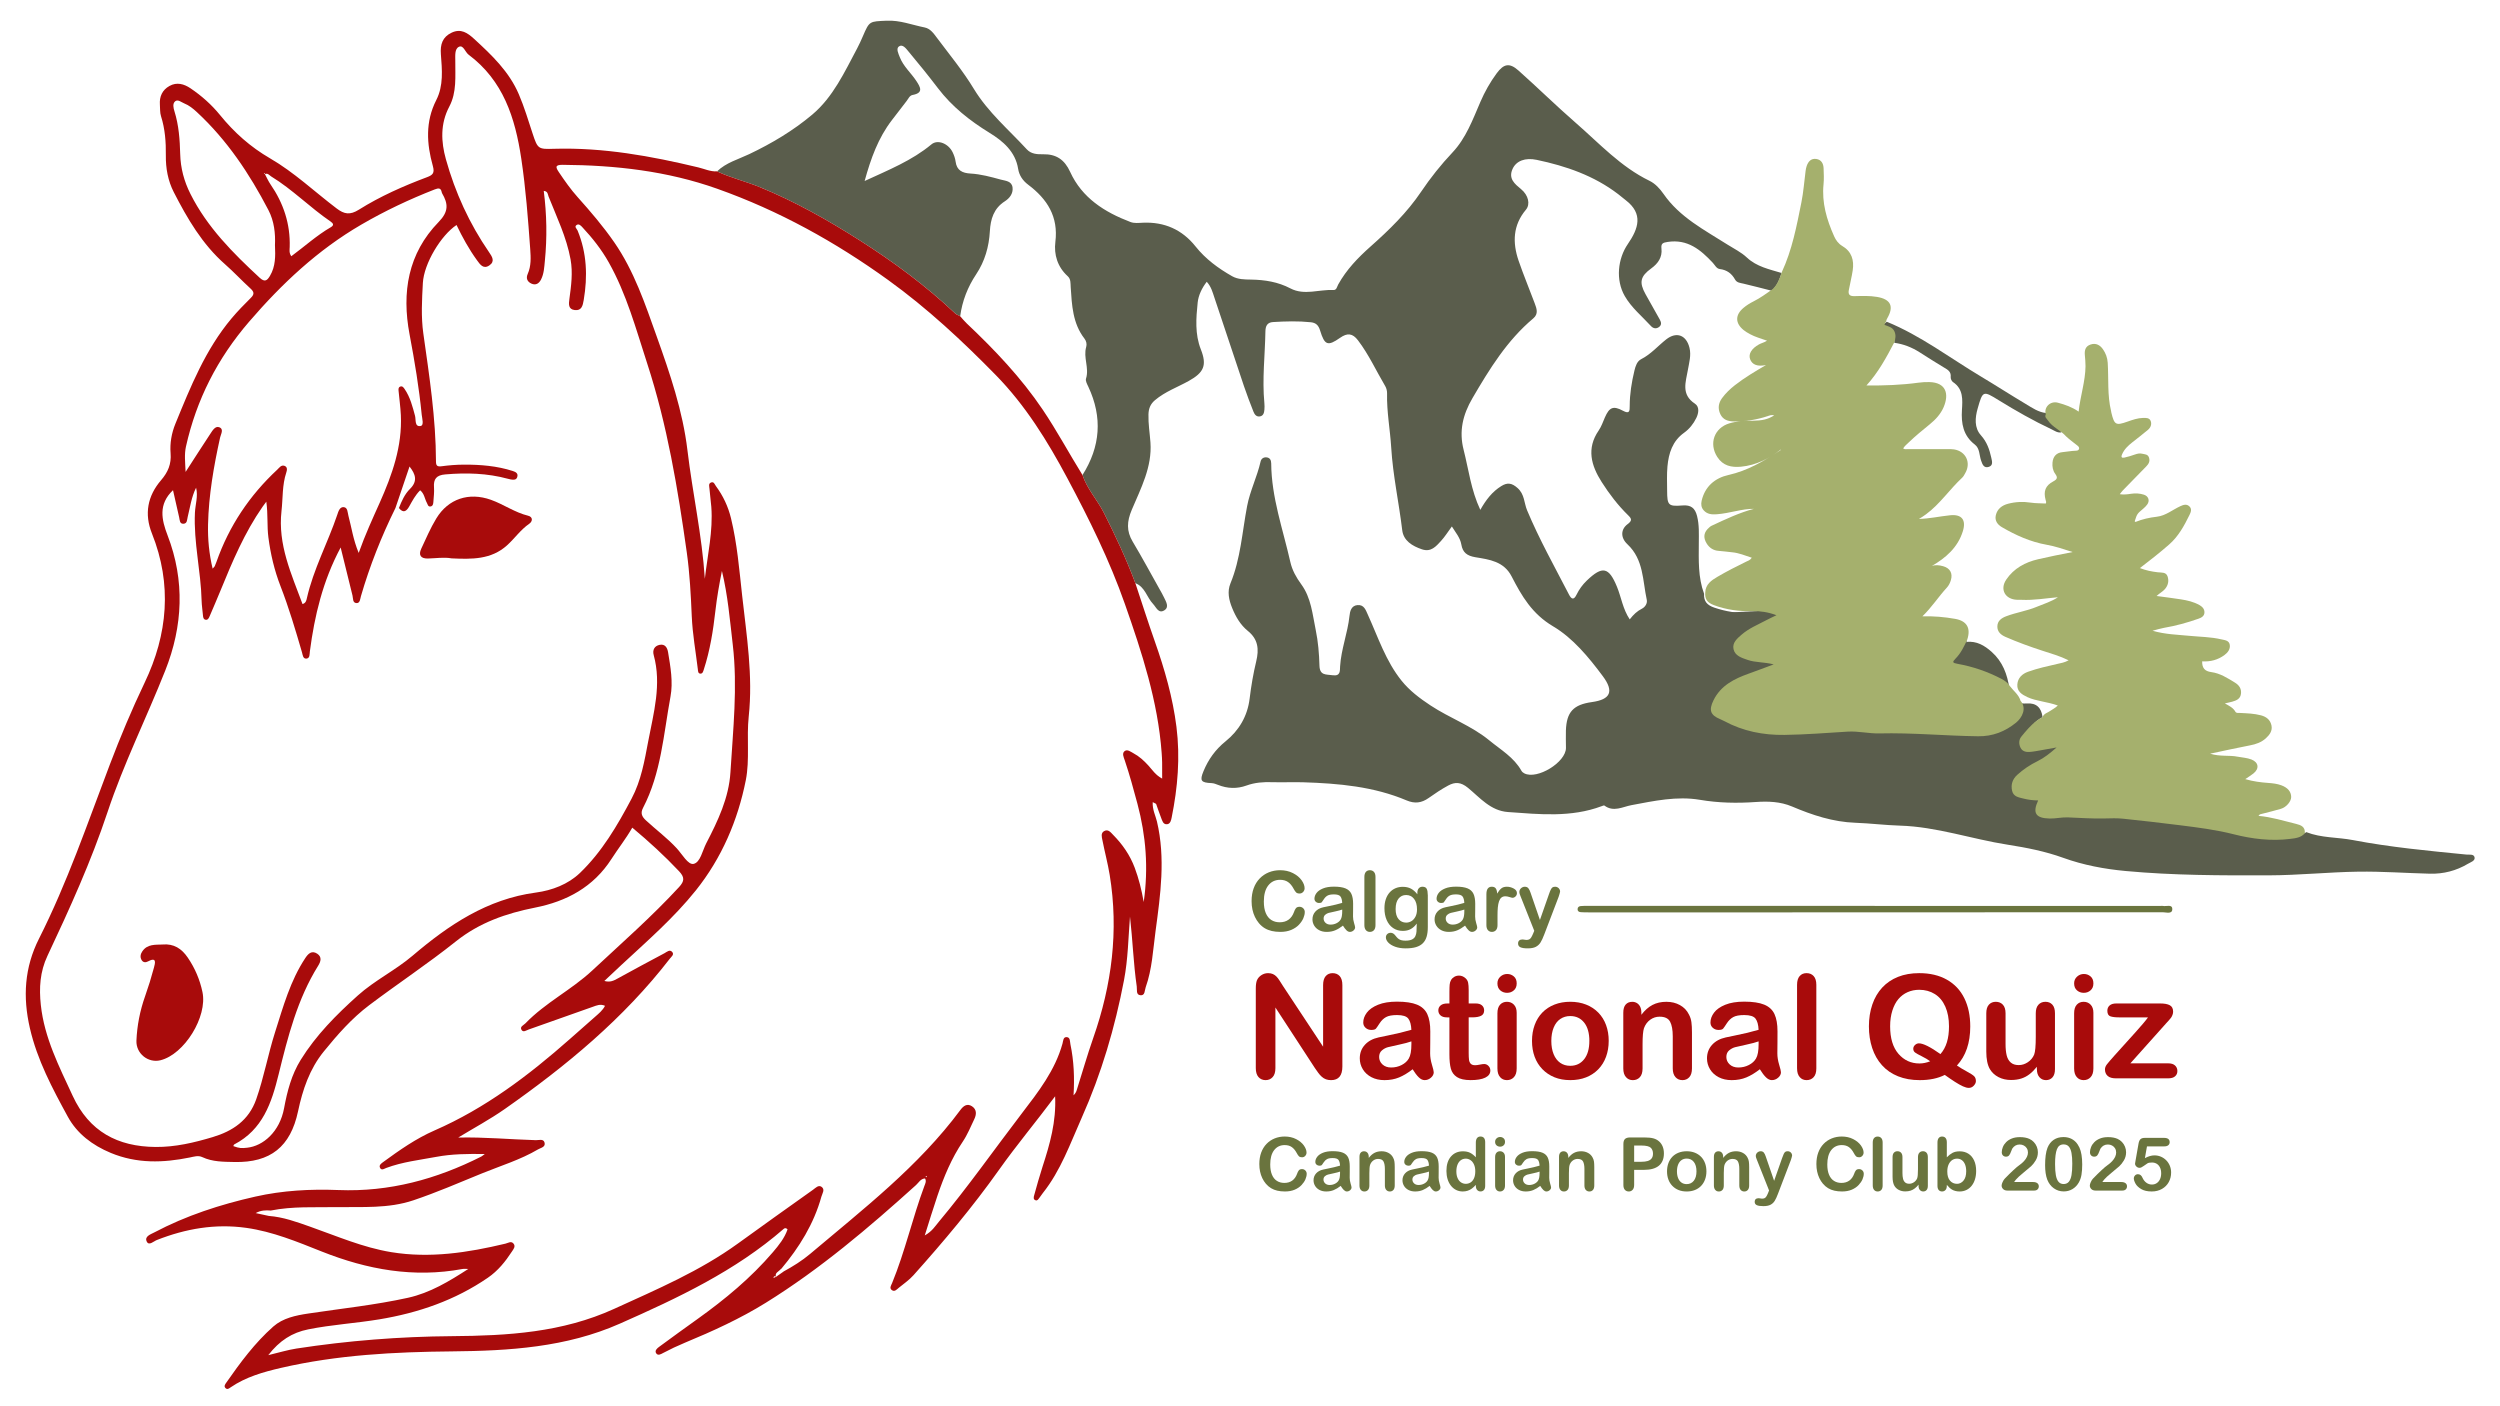 <svg viewBox="0 0 1920 1080" xmlns="http://www.w3.org/2000/svg" data-name="Layer 1" id="Layer_1">
            
            <path style="fill: rgb(106, 116, 62);" d="M1439.75,695.74c73.28,0,146.57,0,219.85,0,.5,0,1.01-.09,1.48,.01,2.6,.6,7.32-1.61,7.24,2.55-.07,3.99-4.76,2.29-7.36,2.3-115.37,.11-230.74,.11-346.11,.12-31.69,0-63.38,0-95.07-.02-1.98,0-3.96-.01-5.93-.17-1.34-.11-2.34-.85-2.27-2.36,.07-1.45,1.06-2.19,2.4-2.3,1.72-.15,3.46-.17,5.19-.17,73.53,0,147.06,0,220.59,0v.04Z" class="textbar"></path>
            <g>
                <g>
                    <path style="fill: rgb(106, 116, 62);" d="M1002.06,700.45c0,1.46-.36,3.04-1.08,4.73-.72,1.7-1.85,3.37-3.39,5-1.54,1.64-3.51,2.96-5.91,3.98-2.4,1.02-5.19,1.53-8.38,1.53-2.42,0-4.62-.23-6.59-.69-1.98-.46-3.78-1.17-5.39-2.14-1.62-.97-3.1-2.24-4.45-3.83-1.21-1.44-2.24-3.05-3.09-4.83-.85-1.78-1.5-3.68-1.92-5.7-.43-2.02-.64-4.17-.64-6.44,0-3.69,.54-6.99,1.61-9.91,1.07-2.92,2.61-5.41,4.61-7.48,2-2.07,4.34-3.65,7.03-4.73,2.69-1.08,5.55-1.62,8.59-1.62,3.71,0,7.01,.74,9.91,2.22,2.9,1.48,5.11,3.31,6.66,5.48,1.54,2.18,2.31,4.23,2.31,6.17,0,1.06-.38,2-1.12,2.81s-1.66,1.22-2.72,1.22c-1.19,0-2.08-.28-2.67-.84s-1.26-1.53-1.98-2.91c-1.21-2.27-2.63-3.97-4.27-5.09-1.64-1.12-3.65-1.69-6.05-1.69-3.81,0-6.85,1.45-9.11,4.34-2.26,2.9-3.39,7.01-3.39,12.34,0,3.56,.5,6.53,1.5,8.89,1,2.37,2.42,4.13,4.25,5.3,1.83,1.17,3.98,1.75,6.44,1.75,2.67,0,4.92-.66,6.77-1.98,1.84-1.32,3.23-3.27,4.17-5.83,.4-1.21,.88-2.19,1.47-2.95,.58-.76,1.52-1.14,2.81-1.14,1.1,0,2.05,.39,2.84,1.16,.79,.77,1.19,1.73,1.19,2.88Z" class="text"></path>
                    <path style="fill: rgb(106, 116, 62);" d="M1031.37,710.89c-2.06,1.6-4.06,2.81-5.98,3.61-1.93,.8-4.09,1.2-6.48,1.2-2.19,0-4.11-.43-5.77-1.3s-2.93-2.04-3.83-3.52c-.9-1.48-1.34-3.08-1.34-4.81,0-2.33,.74-4.32,2.22-5.97,1.48-1.65,3.51-2.75,6.09-3.31,.54-.12,1.88-.41,4.03-.84,2.15-.44,3.98-.84,5.52-1.2,1.53-.36,3.19-.81,4.98-1.33-.1-2.25-.56-3.9-1.36-4.95-.8-1.05-2.46-1.58-4.98-1.58-2.17,0-3.8,.3-4.89,.91-1.09,.6-2.03,1.51-2.81,2.72-.78,1.21-1.33,2.01-1.66,2.39-.32,.39-1.02,.58-2.08,.58-.96,0-1.79-.31-2.48-.92-.7-.61-1.05-1.4-1.05-2.36,0-1.5,.53-2.96,1.59-4.38,1.06-1.42,2.72-2.58,4.97-3.5,2.25-.92,5.05-1.38,8.41-1.38,3.75,0,6.7,.44,8.84,1.33,2.15,.89,3.66,2.29,4.55,4.2,.88,1.92,1.33,4.46,1.33,7.62,0,2,0,3.7-.02,5.09-.01,1.4-.03,2.95-.05,4.66,0,1.6,.27,3.28,.8,5.02,.53,1.74,.8,2.86,.8,3.36,0,.88-.41,1.67-1.23,2.39-.82,.72-1.76,1.08-2.8,1.08-.88,0-1.74-.41-2.59-1.23-.85-.82-1.76-2.02-2.72-3.58Zm-.56-12.34c-1.25,.46-3.07,.94-5.45,1.45-2.39,.51-4.04,.89-4.95,1.12-.92,.24-1.79,.71-2.62,1.41-.83,.7-1.25,1.67-1.25,2.92s.49,2.39,1.47,3.3c.98,.91,2.26,1.36,3.84,1.36,1.69,0,3.24-.37,4.67-1.11,1.43-.74,2.47-1.69,3.14-2.86,.77-1.29,1.16-3.42,1.16-6.38v-1.22Z" class="text"></path>
                    <path style="fill: rgb(106, 116, 62);" d="M1047.84,710.51v-37c0-1.71,.38-3,1.14-3.88,.76-.88,1.79-1.31,3.08-1.31s2.33,.43,3.12,1.3c.79,.87,1.19,2.16,1.19,3.89v37c0,1.73-.4,3.03-1.2,3.89-.8,.86-1.84,1.3-3.11,1.3s-2.27-.45-3.05-1.34-1.17-2.18-1.17-3.84Z" class="text"></path>
                    <path style="fill: rgb(106, 116, 62);" d="M1096.56,687.26v24.78c0,2.83-.3,5.27-.91,7.31-.6,2.04-1.57,3.73-2.91,5.06-1.33,1.33-3.08,2.32-5.23,2.97-2.16,.65-4.84,.97-8.05,.97-2.94,0-5.56-.41-7.88-1.23-2.31-.82-4.09-1.89-5.34-3.19-1.25-1.3-1.88-2.64-1.88-4.02,0-1.04,.35-1.89,1.06-2.55,.71-.66,1.56-.98,2.56-.98,1.25,0,2.34,.55,3.28,1.66,.46,.56,.93,1.13,1.42,1.7,.49,.57,1.03,1.06,1.62,1.47s1.31,.71,2.14,.91c.83,.2,1.79,.3,2.88,.3,2.21,0,3.92-.31,5.14-.92,1.22-.62,2.07-1.47,2.56-2.58,.49-1.1,.78-2.29,.86-3.55,.08-1.26,.15-3.29,.19-6.08-1.31,1.83-2.83,3.23-4.55,4.19-1.72,.96-3.77,1.44-6.14,1.44-2.85,0-5.35-.73-7.48-2.19-2.14-1.46-3.78-3.5-4.92-6.12-1.15-2.62-1.72-5.66-1.72-9.09,0-2.56,.35-4.88,1.05-6.94,.7-2.06,1.69-3.8,2.98-5.22,1.29-1.42,2.78-2.48,4.47-3.2s3.54-1.08,5.56-1.08c2.42,0,4.51,.46,6.28,1.39,1.77,.93,3.42,2.38,4.94,4.36v-1.16c0-1.48,.36-2.62,1.09-3.44,.73-.81,1.67-1.22,2.81-1.22,1.65,0,2.74,.54,3.28,1.61,.54,1.07,.81,2.62,.81,4.64Zm-24.72,10.81c0,3.46,.75,6.07,2.27,7.84,1.51,1.77,3.46,2.66,5.86,2.66,1.42,0,2.75-.38,4.02-1.14,1.26-.76,2.29-1.91,3.08-3.44,.79-1.53,1.19-3.39,1.19-5.58,0-3.48-.77-6.19-2.3-8.12s-3.55-2.91-6.05-2.91-4.39,.93-5.86,2.78c-1.47,1.85-2.2,4.49-2.2,7.91Z" class="text"></path>
                    <path style="fill: rgb(106, 116, 62);" d="M1125.15,710.89c-2.06,1.6-4.06,2.81-5.98,3.61-1.93,.8-4.09,1.2-6.48,1.2-2.19,0-4.11-.43-5.77-1.3s-2.93-2.04-3.83-3.52c-.9-1.48-1.34-3.08-1.34-4.81,0-2.33,.74-4.32,2.22-5.97,1.48-1.65,3.51-2.75,6.09-3.31,.54-.12,1.88-.41,4.03-.84,2.15-.44,3.98-.84,5.52-1.2,1.53-.36,3.19-.81,4.98-1.33-.1-2.25-.56-3.9-1.36-4.95-.8-1.05-2.46-1.58-4.98-1.58-2.17,0-3.8,.3-4.89,.91-1.09,.6-2.03,1.51-2.81,2.72-.78,1.21-1.33,2.01-1.66,2.39-.32,.39-1.02,.58-2.08,.58-.96,0-1.79-.31-2.48-.92-.7-.61-1.05-1.4-1.05-2.36,0-1.5,.53-2.96,1.59-4.38,1.06-1.42,2.72-2.58,4.97-3.5,2.25-.92,5.05-1.38,8.41-1.38,3.75,0,6.7,.44,8.84,1.33,2.15,.89,3.66,2.29,4.55,4.2,.88,1.92,1.33,4.46,1.33,7.62,0,2,0,3.7-.02,5.09-.01,1.4-.03,2.95-.05,4.66,0,1.6,.27,3.28,.8,5.02,.53,1.74,.8,2.86,.8,3.36,0,.88-.41,1.67-1.23,2.39-.82,.72-1.76,1.08-2.8,1.08-.88,0-1.74-.41-2.59-1.23-.85-.82-1.76-2.02-2.72-3.58Zm-.56-12.34c-1.25,.46-3.07,.94-5.45,1.45-2.39,.51-4.04,.89-4.95,1.12-.92,.24-1.79,.71-2.62,1.41-.83,.7-1.25,1.67-1.25,2.92s.49,2.39,1.47,3.3c.98,.91,2.26,1.36,3.84,1.36,1.69,0,3.24-.37,4.67-1.11,1.43-.74,2.47-1.69,3.14-2.86,.77-1.29,1.16-3.42,1.16-6.38v-1.22Z" class="text"></path>
                    <path style="fill: rgb(106, 116, 62);" d="M1150.09,703.39v7.12c0,1.73-.41,3.03-1.22,3.89s-1.84,1.3-3.09,1.3-2.24-.44-3.03-1.31c-.79-.88-1.19-2.17-1.19-3.88v-23.75c0-3.83,1.38-5.75,4.16-5.75,1.42,0,2.44,.45,3.06,1.34,.62,.9,.97,2.22,1.03,3.97,1.02-1.75,2.07-3.07,3.14-3.97,1.07-.9,2.5-1.34,4.3-1.34s3.53,.45,5.22,1.34c1.69,.9,2.53,2.08,2.53,3.56,0,1.04-.36,1.9-1.08,2.58-.72,.68-1.5,1.02-2.33,1.02-.31,0-1.07-.19-2.27-.58-1.2-.38-2.26-.58-3.17-.58-1.25,0-2.27,.33-3.06,.98-.79,.66-1.41,1.63-1.84,2.92-.44,1.29-.74,2.83-.91,4.61-.17,1.78-.25,3.95-.25,6.52Z" class="text"></path>
                    <path style="fill: rgb(106, 116, 62);" d="M1177.53,716.76l.78-1.91-10.5-26.44c-.65-1.52-.97-2.62-.97-3.31,0-.73,.19-1.41,.56-2.03s.89-1.12,1.55-1.5,1.34-.56,2.05-.56c1.23,0,2.16,.39,2.78,1.17s1.18,1.9,1.66,3.36l7.22,21,6.84-19.53c.54-1.58,1.03-2.82,1.47-3.72,.44-.9,.9-1.5,1.39-1.81,.49-.31,1.18-.47,2.08-.47,.65,0,1.27,.17,1.86,.52s1.05,.81,1.38,1.39c.32,.58,.48,1.2,.48,1.84-.08,.4-.22,.96-.41,1.69-.19,.73-.42,1.47-.69,2.22l-11.12,29.12c-.96,2.56-1.9,4.57-2.81,6.03-.92,1.46-2.13,2.58-3.64,3.36-1.51,.78-3.55,1.17-6.11,1.17s-4.38-.27-5.62-.81c-1.25-.54-1.88-1.53-1.88-2.97,0-.98,.3-1.73,.89-2.27s1.47-.8,2.64-.8c.46,0,.91,.06,1.34,.19,.54,.12,1.01,.19,1.41,.19,.98,0,1.75-.15,2.31-.44,.56-.29,1.07-.8,1.52-1.52,.45-.72,.96-1.78,1.55-3.17Z" class="text"></path>
                </g>
                <g>
                    <path style="fill: rgb(168, 11, 11);" d="M985.19,757.02l30.95,46.83v-47.26c0-3.07,.66-5.37,1.98-6.91,1.32-1.54,3.1-2.3,5.34-2.3s4.14,.77,5.47,2.3c1.34,1.54,2.01,3.84,2.01,6.91v62.49c0,6.97-2.89,10.46-8.67,10.46-1.45,0-2.75-.21-3.9-.62-1.16-.42-2.24-1.07-3.25-1.98s-1.95-1.96-2.82-3.17c-.87-1.21-1.73-2.45-2.6-3.71l-30.19-46.29v46.56c0,3.04-.7,5.33-2.11,6.88s-3.22,2.33-5.42,2.33-4.1-.79-5.47-2.36c-1.37-1.57-2.06-3.86-2.06-6.86v-61.3c0-2.6,.29-4.64,.87-6.12,.69-1.62,1.82-2.95,3.41-3.98,1.59-1.03,3.31-1.54,5.15-1.54,1.45,0,2.68,.24,3.71,.7,1.03,.47,1.93,1.1,2.71,1.9,.78,.79,1.57,1.82,2.38,3.09,.81,1.27,1.65,2.58,2.52,3.96Z" class="horse"></path>
                    <path style="fill: rgb(168, 11, 11);" d="M1084.91,821.19c-3.58,2.78-7.04,4.87-10.38,6.26-3.34,1.39-7.09,2.09-11.25,2.09-3.79,0-7.13-.75-10-2.25-2.87-1.5-5.09-3.53-6.64-6.1-1.55-2.56-2.33-5.35-2.33-8.35,0-4.05,1.28-7.5,3.85-10.35,2.56-2.85,6.09-4.77,10.57-5.75,.94-.22,3.27-.71,6.99-1.46,3.72-.76,6.91-1.45,9.57-2.09,2.66-.63,5.54-1.4,8.65-2.3-.18-3.9-.97-6.77-2.36-8.59-1.39-1.82-4.27-2.74-8.64-2.74-3.76,0-6.58,.52-8.48,1.57-1.9,1.05-3.52,2.62-4.88,4.71-1.35,2.1-2.31,3.48-2.87,4.15-.56,.67-1.76,1-3.6,1-1.66,0-3.1-.53-4.31-1.6-1.21-1.07-1.82-2.43-1.82-4.09,0-2.6,.92-5.13,2.76-7.59s4.72-4.48,8.62-6.07,8.76-2.38,14.58-2.38c6.5,0,11.62,.77,15.34,2.3,3.72,1.54,6.35,3.97,7.89,7.29,1.54,3.33,2.3,7.73,2.3,13.22,0,3.47,0,6.41-.03,8.83-.02,2.42-.05,5.11-.08,8.08,0,2.78,.46,5.68,1.38,8.7,.92,3.02,1.38,4.96,1.38,5.83,0,1.52-.71,2.9-2.14,4.15-1.43,1.25-3.04,1.87-4.85,1.87-1.52,0-3.02-.71-4.5-2.14-1.48-1.43-3.05-3.5-4.72-6.21Zm-.97-21.41c-2.17,.79-5.32,1.64-9.46,2.52-4.14,.89-7,1.54-8.59,1.95-1.59,.42-3.11,1.23-4.55,2.44-1.45,1.21-2.17,2.9-2.17,5.07s.85,4.15,2.55,5.72c1.7,1.57,3.92,2.36,6.67,2.36,2.93,0,5.63-.64,8.1-1.92,2.47-1.28,4.29-2.94,5.45-4.96,1.34-2.24,2.01-5.92,2.01-11.06v-2.11Z" class="horse"></path>
                    <path style="fill: rgb(168, 11, 11);" d="M1111.53,770.68h1.63v-8.89c0-2.38,.06-4.25,.19-5.61,.13-1.35,.48-2.52,1.06-3.5,.58-1.01,1.41-1.83,2.49-2.47,1.08-.63,2.29-.95,3.63-.95,1.88,0,3.58,.71,5.09,2.11,1.01,.94,1.65,2.09,1.92,3.44,.27,1.35,.41,3.28,.41,5.77v10.08h5.42c2.1,0,3.69,.5,4.8,1.49,1.1,.99,1.65,2.27,1.65,3.82,0,1.99-.79,3.38-2.36,4.17-1.57,.79-3.82,1.19-6.75,1.19h-2.76v27.21c0,2.31,.08,4.09,.24,5.34,.16,1.25,.6,2.26,1.3,3.04,.71,.78,1.85,1.17,3.44,1.17,.87,0,2.04-.15,3.52-.46,1.48-.31,2.64-.46,3.47-.46,1.19,0,2.27,.48,3.22,1.44,.96,.96,1.44,2.14,1.44,3.55,0,2.38-1.3,4.21-3.9,5.47s-6.34,1.9-11.22,1.9c-4.62,0-8.13-.78-10.51-2.33s-3.95-3.7-4.69-6.45c-.74-2.75-1.11-6.41-1.11-11v-28.4h-1.95c-2.13,0-3.76-.51-4.88-1.52-1.12-1.01-1.68-2.29-1.68-3.85s.59-2.83,1.76-3.82c1.17-.99,2.88-1.49,5.12-1.49Z" class="horse"></path>
                    <path style="fill: rgb(168, 11, 11);" d="M1157.49,762.5c-2.06,0-3.82-.63-5.28-1.9-1.46-1.26-2.19-3.05-2.19-5.37,0-2.09,.75-3.82,2.25-5.18,1.5-1.36,3.24-2.03,5.23-2.03s3.61,.61,5.1,1.84c1.48,1.23,2.22,3.02,2.22,5.37s-.72,4.06-2.17,5.34c-1.45,1.28-3.16,1.92-5.15,1.92Zm7.32,15.28v42.76c0,2.96-.7,5.2-2.11,6.72-1.41,1.52-3.2,2.28-5.37,2.28s-3.93-.78-5.28-2.33c-1.36-1.55-2.03-3.78-2.03-6.67v-42.33c0-2.93,.68-5.13,2.03-6.61,1.35-1.48,3.12-2.22,5.28-2.22s3.96,.74,5.37,2.22c1.41,1.48,2.11,3.54,2.11,6.18Z" class="horse"></path>
                    <path style="fill: rgb(168, 11, 11);" d="M1235.48,799.46c0,4.41-.69,8.47-2.06,12.19-1.37,3.72-3.36,6.92-5.96,9.59-2.6,2.67-5.71,4.72-9.32,6.15s-7.68,2.14-12.19,2.14-8.51-.72-12.09-2.17c-3.58-1.45-6.68-3.51-9.29-6.21-2.62-2.69-4.61-5.87-5.96-9.54-1.35-3.67-2.03-7.72-2.03-12.17s.69-8.58,2.06-12.3c1.37-3.72,3.34-6.9,5.91-9.54,2.57-2.64,5.67-4.67,9.32-6.1,3.65-1.43,7.68-2.14,12.09-2.14s8.54,.72,12.19,2.17c3.65,1.45,6.78,3.51,9.38,6.18s4.58,5.85,5.93,9.54c1.36,3.69,2.03,7.75,2.03,12.19Zm-14.85,0c0-6.03-1.33-10.73-3.98-14.09-2.66-3.36-6.22-5.04-10.7-5.04-2.89,0-5.44,.75-7.64,2.25-2.21,1.5-3.9,3.71-5.1,6.64-1.19,2.93-1.79,6.34-1.79,10.24s.59,7.25,1.76,10.14c1.17,2.89,2.85,5.1,5.04,6.64,2.19,1.54,4.76,2.3,7.72,2.3,4.48,0,8.05-1.69,10.7-5.07,2.66-3.38,3.98-8.05,3.98-14.01Z" class="horse"></path>
                    <path style="fill: rgb(168, 11, 11);" d="M1260.57,777.56v1.79c2.6-3.43,5.45-5.95,8.54-7.56,3.09-1.61,6.64-2.41,10.65-2.41s7.39,.85,10.46,2.55c3.07,1.7,5.37,4.1,6.88,7.21,.98,1.81,1.61,3.76,1.9,5.85,.29,2.1,.43,4.77,.43,8.02v27.53c0,2.96-.68,5.2-2.03,6.72-1.36,1.52-3.12,2.28-5.29,2.28s-3.99-.78-5.37-2.33c-1.37-1.55-2.06-3.78-2.06-6.67v-24.66c0-4.88-.68-8.61-2.03-11.19-1.36-2.58-4.06-3.88-8.1-3.88-2.64,0-5.04,.79-7.21,2.36-2.17,1.57-3.76,3.73-4.77,6.48-.72,2.2-1.08,6.32-1.08,12.36v18.54c0,3-.7,5.25-2.09,6.75-1.39,1.5-3.19,2.25-5.39,2.25s-3.88-.78-5.26-2.33-2.06-3.78-2.06-6.67v-42.76c0-2.82,.61-4.92,1.84-6.31,1.23-1.39,2.91-2.09,5.04-2.09,1.3,0,2.47,.31,3.52,.92,1.05,.62,1.89,1.54,2.52,2.76,.63,1.23,.95,2.73,.95,4.5Z" class="horse"></path>
                    <path style="fill: rgb(168, 11, 11);" d="M1351.57,821.19c-3.58,2.78-7.04,4.87-10.38,6.26-3.34,1.39-7.09,2.09-11.25,2.09-3.79,0-7.13-.75-10-2.25-2.87-1.5-5.09-3.53-6.64-6.1-1.55-2.56-2.33-5.35-2.33-8.35,0-4.05,1.28-7.5,3.85-10.35,2.56-2.85,6.09-4.77,10.57-5.75,.94-.22,3.27-.71,6.99-1.46,3.72-.76,6.91-1.45,9.57-2.09,2.66-.63,5.54-1.4,8.65-2.3-.18-3.9-.97-6.77-2.36-8.59-1.39-1.82-4.27-2.74-8.64-2.74-3.76,0-6.58,.52-8.48,1.57-1.9,1.05-3.52,2.62-4.88,4.71-1.35,2.1-2.31,3.48-2.87,4.15-.56,.67-1.76,1-3.6,1-1.66,0-3.1-.53-4.31-1.6-1.21-1.07-1.82-2.43-1.82-4.09,0-2.6,.92-5.13,2.76-7.59s4.72-4.48,8.62-6.07,8.76-2.38,14.58-2.38c6.5,0,11.62,.77,15.34,2.3,3.72,1.54,6.35,3.97,7.89,7.29,1.54,3.33,2.3,7.73,2.3,13.22,0,3.47,0,6.41-.03,8.83-.02,2.42-.05,5.11-.08,8.08,0,2.78,.46,5.68,1.38,8.7,.92,3.02,1.38,4.96,1.38,5.83,0,1.52-.71,2.9-2.14,4.15-1.43,1.25-3.04,1.87-4.85,1.87-1.52,0-3.02-.71-4.5-2.14-1.48-1.43-3.05-3.5-4.72-6.21Zm-.97-21.41c-2.17,.79-5.32,1.64-9.46,2.52-4.14,.89-7,1.54-8.59,1.95-1.59,.42-3.11,1.23-4.55,2.44-1.45,1.21-2.17,2.9-2.17,5.07s.85,4.15,2.55,5.72c1.7,1.57,3.92,2.36,6.67,2.36,2.93,0,5.63-.64,8.1-1.92,2.47-1.28,4.29-2.94,5.45-4.96,1.34-2.24,2.01-5.92,2.01-11.06v-2.11Z" class="horse"></path>
                    <path style="fill: rgb(168, 11, 11);" d="M1380.14,820.54v-64.17c0-2.96,.66-5.2,1.98-6.72,1.32-1.52,3.1-2.28,5.34-2.28s4.05,.75,5.42,2.25c1.37,1.5,2.06,3.75,2.06,6.75v64.17c0,3-.7,5.25-2.09,6.75-1.39,1.5-3.19,2.25-5.39,2.25s-3.93-.78-5.28-2.33c-1.36-1.55-2.03-3.78-2.03-6.67Z" class="horse"></path>
                    <path style="fill: rgb(168, 11, 11);" d="M1502.9,818.32c2.35,1.59,4.91,3.13,7.7,4.63,2.78,1.5,4.62,2.69,5.53,3.58,.9,.89,1.36,2.14,1.36,3.77,0,1.16-.53,2.31-1.6,3.47-1.07,1.16-2.36,1.73-3.88,1.73-1.23,0-2.72-.4-4.47-1.19-1.75-.8-3.81-1.95-6.18-3.47-2.37-1.52-4.96-3.29-7.78-5.31-5.24,2.67-11.67,4.01-19.29,4.01-6.18,0-11.72-.99-16.61-2.95-4.9-1.97-9.01-4.81-12.33-8.51-3.33-3.7-5.83-8.1-7.51-13.2-1.68-5.09-2.52-10.64-2.52-16.64s.88-11.71,2.63-16.8c1.75-5.1,4.29-9.43,7.62-13.01,3.32-3.58,7.37-6.31,12.14-8.21,4.77-1.9,10.19-2.84,16.26-2.84,8.24,0,15.31,1.67,21.22,5.01,5.91,3.34,10.38,8.09,13.41,14.25,3.04,6.16,4.55,13.4,4.55,21.71,0,12.61-3.41,22.6-10.24,29.97Zm-12.63-8.78c2.24-2.57,3.89-5.6,4.96-9.11,1.07-3.5,1.6-7.57,1.6-12.2,0-5.82-.94-10.86-2.82-15.12-1.88-4.26-4.56-7.49-8.05-9.67-3.49-2.19-7.49-3.28-12-3.28-3.22,0-6.19,.61-8.92,1.82-2.73,1.21-5.08,2.97-7.05,5.28-1.97,2.31-3.52,5.27-4.66,8.86-1.14,3.6-1.71,7.63-1.71,12.11,0,9.14,2.13,16.18,6.39,21.11,4.26,4.93,9.65,7.4,16.15,7.4,2.67,0,5.42-.56,8.24-1.68-1.7-1.26-3.82-2.53-6.37-3.79-2.55-1.26-4.29-2.24-5.23-2.93-.94-.69-1.41-1.66-1.41-2.93,0-1.08,.45-2.04,1.35-2.87,.9-.83,1.9-1.25,2.98-1.25,3.29,0,8.8,2.75,16.53,8.24Z" class="horse"></path>
                    <path style="fill: rgb(168, 11, 11);" d="M1564.31,821.19v-1.9c-1.77,2.24-3.63,4.12-5.58,5.64s-4.08,2.65-6.39,3.39c-2.31,.74-4.95,1.11-7.91,1.11-3.58,0-6.78-.74-9.62-2.22-2.84-1.48-5.03-3.52-6.58-6.12-1.84-3.14-2.76-7.66-2.76-13.55v-29.32c0-2.96,.67-5.18,2-6.64,1.34-1.46,3.11-2.2,5.31-2.2s4.05,.74,5.42,2.22c1.37,1.48,2.06,3.69,2.06,6.61v23.68c0,3.43,.29,6.31,.87,8.65,.58,2.33,1.62,4.16,3.12,5.47,1.5,1.32,3.53,1.98,6.1,1.98s4.84-.74,7.05-2.22c2.2-1.48,3.81-3.41,4.82-5.8,.83-2.09,1.25-6.68,1.25-13.77v-17.99c0-2.93,.69-5.13,2.06-6.61,1.37-1.48,3.16-2.22,5.37-2.22s3.97,.73,5.31,2.2c1.34,1.46,2,3.68,2,6.64v42.87c0,2.82-.64,4.93-1.92,6.34-1.28,1.41-2.94,2.11-4.96,2.11s-3.69-.73-5.01-2.2c-1.32-1.46-1.98-3.51-1.98-6.15Z" class="horse"></path>
                    <path style="fill: rgb(168, 11, 11);" d="M1600.4,762.5c-2.06,0-3.82-.63-5.28-1.9-1.46-1.26-2.19-3.05-2.19-5.37,0-2.09,.75-3.82,2.25-5.18,1.5-1.36,3.24-2.03,5.23-2.03s3.61,.61,5.1,1.84c1.48,1.23,2.22,3.02,2.22,5.37s-.72,4.06-2.17,5.34c-1.45,1.28-3.16,1.92-5.15,1.92Zm7.32,15.28v42.76c0,2.96-.7,5.2-2.11,6.72-1.41,1.52-3.2,2.28-5.37,2.28s-3.93-.78-5.28-2.33c-1.36-1.55-2.03-3.78-2.03-6.67v-42.33c0-2.93,.68-5.13,2.03-6.61,1.35-1.48,3.12-2.22,5.28-2.22s3.96,.74,5.37,2.22c1.41,1.48,2.11,3.54,2.11,6.18Z" class="horse"></path>
                    <path style="fill: rgb(168, 11, 11);" d="M1663.22,786.34l-27.1,30.3h29c2.35,0,4.12,.55,5.31,1.65,1.19,1.1,1.79,2.52,1.79,4.25s-.59,3.02-1.76,4.06c-1.17,1.05-2.95,1.57-5.34,1.57h-40.11c-2.82,0-4.92-.61-6.31-1.84-1.39-1.23-2.09-2.91-2.09-5.04,0-1.26,.49-2.54,1.46-3.82,.98-1.28,3-3.64,6.07-7.07,3.25-3.61,6.21-6.88,8.86-9.81,2.66-2.93,5.12-5.66,7.4-8.21,2.28-2.55,4.16-4.71,5.66-6.48,1.5-1.77,2.7-3.29,3.6-4.55h-22.01c-3.04,0-5.33-.27-6.88-.81-1.55-.54-2.33-1.97-2.33-4.28,0-1.7,.59-3.05,1.76-4.07,1.17-1.01,2.85-1.52,5.01-1.52h33.98c3.14,0,5.55,.46,7.24,1.38,1.68,.92,2.52,2.57,2.52,4.96,0,.79-.16,1.62-.49,2.47-.33,.85-.69,1.54-1.08,2.09-.4,.54-.94,1.2-1.63,1.98-.69,.78-1.54,1.71-2.55,2.79Z" class="horse"></path>
                </g>
                <g>
                    <path style="fill: rgb(106, 116, 62);" d="M1003.54,901.47c0,1.3-.32,2.71-.96,4.22-.64,1.51-1.65,3-3.02,4.45-1.37,1.46-3.13,2.64-5.26,3.55s-4.62,1.36-7.46,1.36c-2.15,0-4.11-.2-5.87-.61-1.76-.41-3.36-1.04-4.8-1.91-1.44-.86-2.76-2-3.97-3.41-1.08-1.28-2-2.71-2.76-4.3-.76-1.59-1.33-3.28-1.71-5.08s-.57-3.71-.57-5.73c0-3.28,.48-6.22,1.43-8.82,.96-2.6,2.32-4.82,4.1-6.67,1.78-1.85,3.87-3.25,6.26-4.22,2.39-.96,4.94-1.45,7.65-1.45,3.3,0,6.24,.66,8.82,1.98s4.55,2.95,5.93,4.88c1.37,1.94,2.06,3.77,2.06,5.5,0,.95-.33,1.78-1,2.51-.67,.72-1.47,1.08-2.42,1.08-1.06,0-1.85-.25-2.38-.75-.53-.5-1.12-1.36-1.77-2.59-1.08-2.02-2.34-3.53-3.8-4.54s-3.25-1.5-5.38-1.5c-3.4,0-6.1,1.29-8.11,3.87-2.01,2.58-3.02,6.24-3.02,10.99,0,3.17,.45,5.81,1.34,7.92s2.15,3.68,3.79,4.72c1.63,1.04,3.54,1.56,5.73,1.56,2.38,0,4.38-.59,6.03-1.77,1.64-1.18,2.88-2.91,3.72-5.19,.35-1.08,.79-1.95,1.31-2.63,.52-.68,1.35-1.02,2.5-1.02,.98,0,1.83,.34,2.53,1.03,.7,.69,1.06,1.54,1.06,2.56Z" class="text"></path>
                    <path style="fill: rgb(106, 116, 62);" d="M1029.65,910.77c-1.84,1.43-3.61,2.5-5.33,3.21-1.72,.71-3.64,1.07-5.78,1.07-1.95,0-3.66-.38-5.13-1.15-1.48-.77-2.61-1.81-3.41-3.13s-1.2-2.75-1.2-4.29c0-2.08,.66-3.85,1.98-5.32s3.13-2.45,5.43-2.95c.48-.11,1.68-.36,3.59-.75,1.91-.39,3.55-.75,4.91-1.07,1.36-.32,2.84-.72,4.44-1.18-.09-2-.5-3.47-1.21-4.41-.71-.94-2.19-1.41-4.44-1.41-1.93,0-3.38,.27-4.36,.81-.97,.54-1.81,1.35-2.5,2.42-.7,1.08-1.19,1.79-1.48,2.13s-.9,.51-1.85,.51c-.85,0-1.59-.27-2.21-.82-.62-.55-.93-1.25-.93-2.1,0-1.34,.47-2.63,1.42-3.9,.95-1.26,2.42-2.3,4.42-3.12,2-.82,4.5-1.22,7.49-1.22,3.34,0,5.96,.39,7.88,1.18s3.26,2.04,4.05,3.74,1.18,3.97,1.18,6.79c0,1.78,0,3.29-.01,4.54,0,1.24-.02,2.63-.04,4.15,0,1.43,.24,2.92,.71,4.47,.47,1.55,.71,2.55,.71,2.99,0,.78-.37,1.49-1.1,2.13-.73,.64-1.56,.96-2.49,.96-.78,0-1.55-.37-2.31-1.1-.76-.73-1.57-1.8-2.42-3.19Zm-.5-10.99c-1.11,.41-2.73,.84-4.86,1.29-2.12,.46-3.59,.79-4.41,1-.82,.21-1.6,.63-2.34,1.25s-1.11,1.49-1.11,2.6,.44,2.13,1.31,2.94c.87,.81,2.01,1.21,3.42,1.21,1.5,0,2.89-.33,4.16-.99,1.27-.66,2.2-1.51,2.8-2.55,.69-1.15,1.03-3.04,1.03-5.68v-1.09Z" class="text"></path>
                    <path style="fill: rgb(106, 116, 62);" d="M1051.21,888.37v.92c1.34-1.76,2.8-3.06,4.38-3.88,1.59-.83,3.41-1.24,5.47-1.24s3.79,.44,5.37,1.31,2.76,2.11,3.54,3.7c.5,.93,.83,1.93,.97,3.01s.22,2.45,.22,4.12v14.14c0,1.52-.35,2.67-1.04,3.45-.7,.78-1.6,1.17-2.71,1.17s-2.05-.4-2.76-1.2-1.06-1.94-1.06-3.42v-12.66c0-2.5-.35-4.42-1.04-5.75-.7-1.33-2.08-1.99-4.16-1.99-1.36,0-2.59,.4-3.7,1.21-1.11,.81-1.93,1.92-2.45,3.33-.37,1.13-.56,3.25-.56,6.35v9.52c0,1.54-.36,2.7-1.07,3.46-.71,.77-1.64,1.15-2.77,1.15s-2-.4-2.7-1.2c-.71-.8-1.06-1.94-1.06-3.42v-21.96c0-1.45,.32-2.53,.95-3.24,.63-.71,1.49-1.07,2.59-1.07,.67,0,1.27,.16,1.81,.47s.97,.79,1.29,1.42c.32,.63,.49,1.4,.49,2.31Z" class="text"></path>
                    <path style="fill: rgb(106, 116, 62);" d="M1097.95,910.77c-1.84,1.43-3.61,2.5-5.33,3.21-1.72,.71-3.64,1.07-5.78,1.07-1.95,0-3.66-.38-5.13-1.15-1.48-.77-2.61-1.81-3.41-3.13s-1.2-2.75-1.2-4.29c0-2.08,.66-3.85,1.98-5.32s3.13-2.45,5.43-2.95c.48-.11,1.68-.36,3.59-.75,1.91-.39,3.55-.75,4.91-1.07,1.36-.32,2.84-.72,4.44-1.18-.09-2-.5-3.47-1.21-4.41-.71-.94-2.19-1.41-4.44-1.41-1.93,0-3.38,.27-4.36,.81-.97,.54-1.81,1.35-2.5,2.42-.7,1.08-1.19,1.79-1.48,2.13s-.9,.51-1.85,.51c-.85,0-1.59-.27-2.21-.82-.62-.55-.93-1.25-.93-2.1,0-1.34,.47-2.63,1.42-3.9,.95-1.26,2.42-2.3,4.42-3.12,2-.82,4.5-1.22,7.49-1.22,3.34,0,5.96,.39,7.88,1.18s3.26,2.04,4.05,3.74,1.18,3.97,1.18,6.79c0,1.78,0,3.29-.01,4.54,0,1.24-.02,2.63-.04,4.15,0,1.43,.24,2.92,.71,4.47,.47,1.55,.71,2.55,.71,2.99,0,.78-.37,1.49-1.1,2.13-.73,.64-1.56,.96-2.49,.96-.78,0-1.55-.37-2.31-1.1-.76-.73-1.57-1.8-2.42-3.19Zm-.5-10.99c-1.11,.41-2.73,.84-4.86,1.29-2.12,.46-3.59,.79-4.41,1-.82,.21-1.6,.63-2.34,1.25s-1.11,1.49-1.11,2.6,.44,2.13,1.31,2.94c.87,.81,2.01,1.21,3.42,1.21,1.5,0,2.89-.33,4.16-.99,1.27-.66,2.2-1.51,2.8-2.55,.69-1.15,1.03-3.04,1.03-5.68v-1.09Z" class="text"></path>
                    <path style="fill: rgb(106, 116, 62);" d="M1133.43,910.71v-.75c-1.02,1.17-2.03,2.12-3.02,2.85-.99,.73-2.07,1.29-3.23,1.67s-2.43,.57-3.8,.57c-1.82,0-3.5-.38-5.05-1.15s-2.89-1.87-4.02-3.3c-1.13-1.43-1.99-3.11-2.57-5.04-.58-1.93-.88-4.02-.88-6.26,0-4.75,1.16-8.45,3.48-11.11,2.32-2.65,5.37-3.98,9.16-3.98,2.19,0,4.04,.38,5.54,1.13s2.97,1.91,4.4,3.46v-11.22c0-1.56,.31-2.74,.93-3.54s1.51-1.2,2.66-1.2,2.04,.37,2.66,1.1c.62,.73,.93,1.81,.93,3.24v33.51c0,1.45-.33,2.53-1,3.26s-1.53,1.08-2.59,1.08-1.9-.38-2.57-1.13c-.68-.75-1.02-1.82-1.02-3.21Zm-14.95-11.16c0,2.06,.32,3.81,.96,5.26,.64,1.45,1.52,2.54,2.63,3.27,1.11,.73,2.33,1.1,3.65,1.1s2.56-.35,3.66-1.04c1.1-.7,1.99-1.76,2.64-3.2s.99-3.23,.99-5.39c0-2.02-.33-3.76-.99-5.22-.66-1.46-1.55-2.57-2.67-3.34-1.12-.77-2.35-1.15-3.69-1.15s-2.63,.39-3.73,1.18-1.94,1.92-2.55,3.4c-.6,1.47-.9,3.19-.9,5.13Z" class="text"></path>
                    <path style="fill: rgb(106, 116, 62);" d="M1152.08,880.63c-1.06,0-1.96-.32-2.71-.97-.75-.65-1.13-1.57-1.13-2.75,0-1.08,.39-1.96,1.16-2.66,.77-.7,1.67-1.04,2.69-1.04s1.85,.32,2.62,.95,1.14,1.55,1.14,2.75-.37,2.08-1.11,2.74c-.74,.66-1.62,.99-2.64,.99Zm3.76,7.85v21.96c0,1.52-.36,2.67-1.08,3.45-.72,.78-1.64,1.17-2.76,1.17s-2.02-.4-2.71-1.2c-.7-.8-1.04-1.94-1.04-3.42v-21.74c0-1.5,.35-2.63,1.04-3.4,.7-.76,1.6-1.14,2.71-1.14s2.03,.38,2.76,1.14c.72,.76,1.08,1.82,1.08,3.17Z" class="text"></path>
                    <path style="fill: rgb(106, 116, 62);" d="M1182.89,910.77c-1.84,1.43-3.61,2.5-5.33,3.21-1.72,.71-3.64,1.07-5.78,1.07-1.95,0-3.66-.38-5.13-1.15-1.48-.77-2.61-1.81-3.41-3.13s-1.2-2.75-1.2-4.29c0-2.08,.66-3.85,1.98-5.32s3.13-2.45,5.43-2.95c.48-.11,1.68-.36,3.59-.75,1.91-.39,3.55-.75,4.91-1.07,1.36-.32,2.84-.72,4.44-1.18-.09-2-.5-3.47-1.21-4.41-.71-.94-2.19-1.41-4.44-1.41-1.93,0-3.38,.27-4.36,.81-.97,.54-1.81,1.35-2.5,2.42-.7,1.08-1.19,1.79-1.48,2.13s-.9,.51-1.85,.51c-.85,0-1.59-.27-2.21-.82-.62-.55-.93-1.25-.93-2.1,0-1.34,.47-2.63,1.42-3.9,.95-1.26,2.42-2.3,4.42-3.12,2-.82,4.5-1.22,7.49-1.22,3.34,0,5.96,.39,7.88,1.18s3.26,2.04,4.05,3.74,1.18,3.97,1.18,6.79c0,1.78,0,3.29-.01,4.54,0,1.24-.02,2.63-.04,4.15,0,1.43,.24,2.92,.71,4.47,.47,1.55,.71,2.55,.71,2.99,0,.78-.37,1.49-1.1,2.13-.73,.64-1.56,.96-2.49,.96-.78,0-1.55-.37-2.31-1.1-.76-.73-1.57-1.8-2.42-3.19Zm-.5-10.99c-1.11,.41-2.73,.84-4.86,1.29-2.12,.46-3.59,.79-4.41,1-.82,.21-1.6,.63-2.34,1.25s-1.11,1.49-1.11,2.6,.44,2.13,1.31,2.94c.87,.81,2.01,1.21,3.42,1.21,1.5,0,2.89-.33,4.16-.99,1.27-.66,2.2-1.51,2.8-2.55,.69-1.15,1.03-3.04,1.03-5.68v-1.09Z" class="text"></path>
                    <path style="fill: rgb(106, 116, 62);" d="M1204.46,888.37v.92c1.34-1.76,2.8-3.06,4.38-3.88,1.59-.83,3.41-1.24,5.47-1.24s3.79,.44,5.37,1.31,2.76,2.11,3.54,3.7c.5,.93,.83,1.93,.97,3.01s.22,2.45,.22,4.12v14.14c0,1.52-.35,2.67-1.04,3.45-.7,.78-1.6,1.17-2.71,1.17s-2.05-.4-2.76-1.2-1.06-1.94-1.06-3.42v-12.66c0-2.5-.35-4.42-1.04-5.75-.7-1.33-2.08-1.99-4.16-1.99-1.36,0-2.59,.4-3.7,1.21-1.11,.81-1.93,1.92-2.45,3.33-.37,1.13-.56,3.25-.56,6.35v9.52c0,1.54-.36,2.7-1.07,3.46-.71,.77-1.64,1.15-2.77,1.15s-2-.4-2.7-1.2c-.71-.8-1.06-1.94-1.06-3.42v-21.96c0-1.45,.32-2.53,.95-3.24,.63-.71,1.49-1.07,2.59-1.07,.67,0,1.27,.16,1.81,.47s.97,.79,1.29,1.42c.32,.63,.49,1.4,.49,2.31Z" class="text"></path>
                    <path style="fill: rgb(106, 116, 62);" d="M1262.6,898.47h-7.57v11.55c0,1.65-.39,2.9-1.17,3.76-.78,.85-1.76,1.28-2.95,1.28s-2.25-.42-3.01-1.27c-.76-.84-1.14-2.08-1.14-3.72v-31.45c0-1.82,.42-3.12,1.25-3.9,.84-.78,2.16-1.17,3.98-1.17h10.6c3.14,0,5.55,.24,7.24,.72,1.67,.46,3.11,1.23,4.33,2.31s2.14,2.39,2.77,3.95,.95,3.31,.95,5.26c0,4.16-1.28,7.31-3.84,9.45-2.56,2.14-6.37,3.21-11.44,3.21Zm-2-18.7h-5.57v12.47h5.57c1.95,0,3.58-.2,4.88-.61,1.31-.41,2.31-1.08,2.99-2s1.03-2.14,1.03-3.65c0-1.8-.53-3.27-1.59-4.4-1.19-1.21-3.63-1.81-7.32-1.81Z" class="text"></path>
                    <path style="fill: rgb(106, 116, 62);" d="M1310.53,899.61c0,2.26-.35,4.35-1.06,6.26s-1.72,3.55-3.06,4.93-2.93,2.43-4.79,3.16c-1.86,.73-3.94,1.1-6.26,1.1s-4.37-.37-6.21-1.11c-1.84-.74-3.43-1.8-4.77-3.19-1.35-1.38-2.37-3.01-3.06-4.9-.7-1.88-1.04-3.97-1.04-6.25s.35-4.41,1.06-6.32,1.72-3.54,3.03-4.9c1.32-1.35,2.91-2.4,4.79-3.13,1.87-.73,3.94-1.1,6.21-1.1s4.39,.37,6.26,1.11c1.87,.74,3.48,1.8,4.81,3.17,1.34,1.37,2.35,3.01,3.05,4.9,.7,1.89,1.04,3.98,1.04,6.26Zm-7.63,0c0-3.1-.68-5.51-2.04-7.24-1.36-1.73-3.2-2.59-5.5-2.59-1.48,0-2.79,.39-3.92,1.16-1.13,.77-2,1.91-2.62,3.41-.61,1.5-.92,3.26-.92,5.26s.3,3.72,.9,5.2c.6,1.49,1.47,2.62,2.59,3.41,1.12,.79,2.44,1.18,3.97,1.18,2.3,0,4.13-.87,5.5-2.6,1.36-1.73,2.04-4.13,2.04-7.19Z" class="text"></path>
                    <path style="fill: rgb(106, 116, 62);" d="M1323.41,888.37v.92c1.34-1.76,2.8-3.06,4.38-3.88,1.59-.83,3.41-1.24,5.47-1.24s3.79,.44,5.37,1.31,2.76,2.11,3.54,3.7c.5,.93,.83,1.93,.97,3.01s.22,2.45,.22,4.12v14.14c0,1.52-.35,2.67-1.04,3.45-.7,.78-1.6,1.17-2.71,1.17s-2.05-.4-2.76-1.2-1.06-1.94-1.06-3.42v-12.66c0-2.5-.35-4.42-1.04-5.75-.7-1.33-2.08-1.99-4.16-1.99-1.36,0-2.59,.4-3.7,1.21-1.11,.81-1.93,1.92-2.45,3.33-.37,1.13-.56,3.25-.56,6.35v9.52c0,1.54-.36,2.7-1.07,3.46-.71,.77-1.64,1.15-2.77,1.15s-2-.4-2.7-1.2c-.71-.8-1.06-1.94-1.06-3.42v-21.96c0-1.45,.32-2.53,.95-3.24,.63-.71,1.49-1.07,2.59-1.07,.67,0,1.27,.16,1.81,.47s.97,.79,1.29,1.42c.32,.63,.49,1.4,.49,2.31Z" class="text"></path>
                    <path style="fill: rgb(106, 116, 62);" d="M1357.95,916l.7-1.7-9.35-23.55c-.58-1.35-.86-2.34-.86-2.95,0-.65,.17-1.25,.5-1.81s.79-1,1.38-1.34c.58-.33,1.19-.5,1.82-.5,1.09,0,1.92,.35,2.48,1.04,.56,.7,1.05,1.69,1.48,2.99l6.43,18.7,6.1-17.39c.48-1.41,.92-2.51,1.31-3.31,.39-.8,.8-1.34,1.24-1.61,.44-.28,1.05-.42,1.85-.42,.58,0,1.13,.15,1.66,.46,.53,.31,.94,.72,1.22,1.24,.29,.52,.43,1.07,.43,1.64-.07,.35-.19,.85-.36,1.5-.17,.65-.37,1.31-.61,1.98l-9.91,25.94c-.85,2.28-1.69,4.07-2.5,5.37s-1.9,2.3-3.24,2.99c-1.35,.7-3.16,1.04-5.44,1.04s-3.9-.24-5.01-.72-1.67-1.36-1.67-2.64c0-.87,.26-1.54,.79-2.02,.53-.47,1.31-.71,2.35-.71,.41,0,.81,.05,1.2,.17,.48,.11,.9,.17,1.25,.17,.87,0,1.56-.13,2.06-.39,.5-.26,.95-.71,1.35-1.35,.4-.64,.86-1.58,1.38-2.82Z" class="text"></path>
                    <path style="fill: rgb(106, 116, 62);" d="M1431.37,901.47c0,1.3-.32,2.71-.96,4.22-.64,1.51-1.65,3-3.02,4.45-1.37,1.46-3.13,2.64-5.26,3.55s-4.62,1.36-7.46,1.36c-2.15,0-4.11-.2-5.87-.61-1.76-.41-3.36-1.04-4.8-1.91-1.44-.86-2.76-2-3.97-3.41-1.08-1.28-2-2.71-2.76-4.3-.76-1.59-1.33-3.28-1.71-5.08s-.57-3.71-.57-5.73c0-3.28,.48-6.22,1.43-8.82,.96-2.6,2.32-4.82,4.1-6.67,1.78-1.85,3.87-3.25,6.26-4.22,2.39-.96,4.94-1.45,7.65-1.45,3.3,0,6.24,.66,8.82,1.98s4.55,2.95,5.93,4.88c1.37,1.94,2.06,3.77,2.06,5.5,0,.95-.33,1.78-1,2.51-.67,.72-1.47,1.08-2.42,1.08-1.06,0-1.85-.25-2.38-.75-.53-.5-1.12-1.36-1.77-2.59-1.08-2.02-2.34-3.53-3.8-4.54s-3.25-1.5-5.38-1.5c-3.4,0-6.1,1.29-8.11,3.87-2.01,2.58-3.02,6.24-3.02,10.99,0,3.17,.45,5.81,1.34,7.92s2.15,3.68,3.79,4.72c1.63,1.04,3.54,1.56,5.73,1.56,2.38,0,4.38-.59,6.03-1.77,1.64-1.18,2.88-2.91,3.72-5.19,.35-1.08,.79-1.95,1.31-2.63,.52-.68,1.35-1.02,2.5-1.02,.98,0,1.83,.34,2.53,1.03,.7,.69,1.06,1.54,1.06,2.56Z" class="text"></path>
                    <path style="fill: rgb(106, 116, 62);" d="M1438.27,910.44v-32.95c0-1.52,.34-2.67,1.02-3.45,.68-.78,1.59-1.17,2.74-1.17s2.08,.39,2.78,1.16c.71,.77,1.06,1.93,1.06,3.47v32.95c0,1.54-.36,2.7-1.07,3.46-.71,.77-1.64,1.15-2.77,1.15s-2.02-.4-2.71-1.2c-.7-.8-1.04-1.94-1.04-3.42Z" class="text"></path>
                    <path style="fill: rgb(106, 116, 62);" d="M1473.45,910.77v-.97c-.91,1.15-1.86,2.12-2.87,2.89s-2.1,1.36-3.29,1.74-2.54,.57-4.06,.57c-1.84,0-3.48-.38-4.94-1.14-1.46-.76-2.58-1.81-3.38-3.15-.95-1.61-1.42-3.93-1.42-6.96v-15.06c0-1.52,.34-2.66,1.03-3.41,.69-.75,1.6-1.13,2.73-1.13s2.08,.38,2.78,1.14,1.06,1.89,1.06,3.4v12.16c0,1.76,.15,3.24,.45,4.44,.3,1.2,.83,2.13,1.6,2.81,.77,.68,1.81,1.02,3.13,1.02s2.49-.38,3.62-1.14,1.96-1.75,2.48-2.98c.43-1.08,.64-3.43,.64-7.07v-9.24c0-1.5,.35-2.63,1.06-3.4s1.62-1.14,2.76-1.14,2.04,.38,2.73,1.13c.69,.75,1.03,1.89,1.03,3.41v22.01c0,1.45-.33,2.53-.99,3.26s-1.51,1.08-2.55,1.08-1.9-.38-2.58-1.13c-.68-.75-1.02-1.8-1.02-3.16Z" class="text"></path>
                    <path style="fill: rgb(106, 116, 62);" d="M1495.16,877.2v11.61c1.43-1.48,2.89-2.62,4.37-3.41s3.32-1.18,5.51-1.18c2.52,0,4.74,.6,6.64,1.8,1.9,1.2,3.38,2.93,4.43,5.2,1.05,2.27,1.57,4.97,1.57,8.09,0,2.3-.29,4.41-.88,6.33-.58,1.92-1.43,3.59-2.55,5s-2.46,2.5-4.05,3.27c-1.59,.77-3.34,1.15-5.25,1.15-1.17,0-2.27-.14-3.3-.42-1.03-.28-1.91-.64-2.63-1.1-.72-.45-1.34-.92-1.85-1.41-.51-.48-1.18-1.21-2.02-2.17v.75c0,1.43-.34,2.51-1.03,3.24-.69,.73-1.56,1.1-2.62,1.1s-1.93-.37-2.57-1.1c-.64-.73-.96-1.81-.96-3.24v-33.18c0-1.54,.31-2.7,.93-3.49s1.49-1.18,2.6-1.18c1.17,0,2.07,.38,2.7,1.13,.63,.75,.95,1.82,.95,3.21Zm.36,22.57c0,3.02,.69,5.35,2.07,6.97,1.38,1.62,3.2,2.44,5.44,2.44,1.91,0,3.56-.83,4.94-2.49,1.38-1.66,2.07-4.04,2.07-7.14,0-2-.29-3.73-.86-5.18s-1.39-2.56-2.45-3.35c-1.06-.79-2.29-1.18-3.7-1.18s-2.74,.39-3.87,1.18-2.02,1.93-2.67,3.42c-.65,1.49-.97,3.27-.97,5.33Z" class="text"></path>
                    <path style="fill: rgb(106, 116, 62);" d="M1546.82,907.79h14.53c1.45,0,2.55,.3,3.31,.89s1.14,1.4,1.14,2.42c0,.91-.3,1.68-.91,2.31s-1.52,.95-2.74,.95h-20.48c-1.39,0-2.48-.38-3.26-1.16-.78-.77-1.17-1.67-1.17-2.71,0-.67,.25-1.55,.75-2.66s1.05-1.97,1.64-2.6c2.47-2.56,4.69-4.75,6.68-6.58,1.98-1.83,3.4-3.03,4.26-3.6,1.52-1.08,2.79-2.16,3.8-3.24,1.01-1.09,1.78-2.2,2.31-3.34,.53-1.14,.79-2.26,.79-3.35,0-1.19-.28-2.25-.85-3.19-.57-.94-1.34-1.67-2.31-2.18-.97-.52-2.04-.78-3.19-.78-2.43,0-4.34,1.07-5.73,3.2-.19,.28-.5,1.04-.93,2.28-.44,1.24-.93,2.2-1.47,2.87-.55,.67-1.35,1-2.41,1-.93,0-1.7-.31-2.31-.92-.61-.61-.92-1.45-.92-2.51,0-1.28,.29-2.62,.86-4.01,.58-1.39,1.43-2.65,2.57-3.79,1.14-1.13,2.59-2.04,4.34-2.74,1.75-.7,3.81-1.04,6.17-1.04,2.84,0,5.26,.45,7.26,1.34,1.3,.59,2.44,1.41,3.42,2.45,.98,1.04,1.75,2.24,2.3,3.6,.55,1.36,.82,2.78,.82,4.25,0,2.3-.57,4.39-1.71,6.28-1.14,1.88-2.31,3.36-3.49,4.43-1.19,1.07-3.18,2.74-5.97,5.02s-4.71,4.05-5.75,5.32c-.45,.5-.9,1.1-1.36,1.81Z" class="text"></path>
                    <path style="fill: rgb(106, 116, 62);" d="M1599.14,894.35c0,3.04-.19,5.66-.56,7.85s-1.06,4.17-2.06,5.96c-1.26,2.19-2.89,3.88-4.9,5.07-2,1.19-4.23,1.78-6.68,1.78-2.82,0-5.35-.8-7.58-2.39-2.24-1.59-3.92-3.8-5.05-6.62-.58-1.54-1-3.24-1.27-5.11-.27-1.87-.4-3.88-.4-6.05,0-2.8,.15-5.33,.45-7.57s.76-4.17,1.39-5.79c1.09-2.67,2.69-4.71,4.77-6.11,2.09-1.4,4.58-2.1,7.47-2.1,1.91,0,3.65,.31,5.2,.93,1.56,.62,2.93,1.53,4.11,2.73,1.18,1.2,2.18,2.68,2.99,4.44,1.41,3.06,2.12,7.39,2.12,13Zm-7.63-.56c0-3.39-.2-6.17-.61-8.33s-1.09-3.79-2.06-4.9-2.3-1.66-4.01-1.66c-2.45,0-4.15,1.23-5.11,3.7s-1.43,6.27-1.43,11.41c0,3.49,.2,6.35,.61,8.57s1.09,3.91,2.06,5.05c.96,1.14,2.27,1.71,3.92,1.71s3.04-.59,4.01-1.78,1.64-2.88,2.03-5.09c.39-2.21,.58-5.1,.58-8.68Z" class="text"></path>
                    <path style="fill: rgb(106, 116, 62);" d="M1614.56,907.79h14.53c1.45,0,2.55,.3,3.31,.89s1.14,1.4,1.14,2.42c0,.91-.3,1.68-.91,2.31s-1.52,.95-2.74,.95h-20.48c-1.39,0-2.48-.38-3.26-1.16-.78-.77-1.17-1.67-1.17-2.71,0-.67,.25-1.55,.75-2.66s1.05-1.97,1.64-2.6c2.47-2.56,4.69-4.75,6.68-6.58,1.98-1.83,3.4-3.03,4.26-3.6,1.52-1.08,2.79-2.16,3.8-3.24,1.01-1.09,1.78-2.2,2.31-3.34,.53-1.14,.79-2.26,.79-3.35,0-1.19-.28-2.25-.85-3.19-.57-.94-1.34-1.67-2.31-2.18-.97-.52-2.04-.78-3.19-.78-2.43,0-4.34,1.07-5.73,3.2-.19,.28-.5,1.04-.93,2.28-.44,1.24-.93,2.2-1.47,2.87-.55,.67-1.35,1-2.41,1-.93,0-1.7-.31-2.31-.92-.61-.61-.92-1.45-.92-2.51,0-1.28,.29-2.62,.86-4.01,.58-1.39,1.43-2.65,2.57-3.79,1.14-1.13,2.59-2.04,4.34-2.74,1.75-.7,3.81-1.04,6.17-1.04,2.84,0,5.26,.45,7.26,1.34,1.3,.59,2.44,1.41,3.42,2.45,.98,1.04,1.75,2.24,2.3,3.6,.55,1.36,.82,2.78,.82,4.25,0,2.3-.57,4.39-1.71,6.28-1.14,1.88-2.31,3.36-3.49,4.43-1.19,1.07-3.18,2.74-5.97,5.02s-4.71,4.05-5.75,5.32c-.45,.5-.9,1.1-1.36,1.81Z" class="text"></path>
                    <path style="fill: rgb(106, 116, 62);" d="M1662.1,880.43h-13.22l-1.59,9.02c2.63-1.41,5.07-2.12,7.29-2.12,1.78,0,3.45,.33,5,1,1.55,.67,2.91,1.59,4.08,2.77,1.17,1.18,2.09,2.57,2.76,4.19,.67,1.61,1,3.35,1,5.2,0,2.69-.6,5.14-1.81,7.35s-2.95,3.96-5.22,5.26c-2.27,1.3-4.89,1.95-7.86,1.95-3.32,0-6.02-.61-8.08-1.84-2.07-1.22-3.54-2.63-4.4-4.22-.86-1.59-1.29-2.97-1.29-4.16,0-.72,.3-1.41,.91-2.06,.6-.65,1.36-.97,2.27-.97,1.56,0,2.72,.9,3.48,2.7,.74,1.65,1.74,2.94,3.01,3.85,1.26,.92,2.67,1.38,4.23,1.38,1.43,0,2.68-.37,3.76-1.11,1.08-.74,1.91-1.76,2.49-3.06,.58-1.3,.88-2.77,.88-4.43,0-1.78-.32-3.3-.95-4.56-.63-1.26-1.48-2.2-2.53-2.82-1.06-.62-2.24-.93-3.54-.93-1.6,0-2.74,.19-3.42,.58-.69,.39-1.67,1.07-2.96,2.04-1.29,.97-2.35,1.46-3.19,1.46-.91,0-1.72-.33-2.42-.99s-1.06-1.41-1.06-2.24c0-.09,.1-.72,.31-1.89l2.34-13.33c.26-1.6,.74-2.75,1.45-3.48,.71-.72,1.86-1.08,3.45-1.08h14.7c2.89,0,4.34,1.1,4.34,3.31,0,.97-.35,1.75-1.06,2.34-.71,.59-1.74,.89-3.12,.89Z" class="text"></path>
                </g>
            </g>
            <path style="fill: rgb(90, 93, 76);" d="M550.69,131.63c6.95-6.77,16.3-9.25,24.7-13.25,17.38-8.27,33.87-18.1,48.45-30.38,16.02-13.49,24.76-32.67,34.46-50.85,1.63-3.06,3.06-6.24,4.43-9.43,5.04-11.73,5.05-11.2,18.22-11.82,10.27-.49,19.5,3.26,29.17,5.18,4.37,.87,6.96,4.63,9.49,8.01,9.67,12.92,19.98,25.41,28.35,39.23,10.85,17.88,26.72,31.25,40.64,46.38,3.34,3.64,8.03,3.85,12.48,3.77,10.11-.19,16.49,4.11,20.8,13.54,9.16,20.04,26.45,30.92,46.27,38.47,3.1,1.18,6.38,.7,9.61,.56,16.52-.72,30.12,5.29,40.41,18.21,7.73,9.71,17.47,16.84,28.1,22.88,4.43,2.51,9.55,2.51,14.54,2.59,10.54,.17,20.69,1.76,30.23,6.77,10.69,5.61,22.04,.68,33.07,1.24,2.44,.12,2.72-2.6,3.64-4.25,6.35-11.42,15.06-20.47,24.9-29.21,14.19-12.6,27.97-26,38.72-41.95,7.23-10.73,15.22-20.77,24.13-30.22,10.38-10.99,15.56-25.23,21.45-38.87,3.37-7.81,7.5-15.13,12.51-21.93,5.47-7.42,9.88-8.23,16.72-2.15,14.82,13.18,28.97,27.13,43.94,40.15,18.12,15.76,34.5,33.77,56.62,44.52,4.45,2.16,7.99,5.99,10.84,10.09,12.44,17.99,31.46,27.71,49.18,38.97,5.02,3.19,10.44,5.77,14.81,9.88,7.55,7.1,17.32,9.06,26.73,11.9-1.66,5.04-3.44,10.03-7.68,13.61-7.21-1.82-14.4-3.73-21.65-5.43-2.44-.57-5.05-.66-6.42-3.13-2.59-4.65-6.28-7.41-11.72-8.08-2.59-.32-3.72-3.01-5.41-4.82-9.34-10.02-19.4-18.35-34.65-16.01-3.69,.56-5.21,1.15-4.76,5.18,.74,6.59-2.68,11.4-7.78,15.11-8.47,6.16-9.53,10.71-4.43,19.88,3.62,6.51,7.28,12.99,10.94,19.48,1.24,2.19,1.51,4.31-.84,5.86-2.2,1.45-4.35,.85-6.03-.98-6.86-7.49-14.86-13.95-20.03-22.93-7.18-12.46-5.35-28.77,2.33-39.96,8.2-11.95,12.02-23.21-1.6-33.69-1.97-1.51-3.84-3.14-5.81-4.65-18.58-14.2-40.03-21.6-62.59-26.34-8.75-1.84-15.74,.7-18.57,7.1-3.26,7.37,1.67,11.34,6.66,15.47,5.53,4.57,7.19,11.5,3.67,15.71-10.07,11.99-10.39,25.32-5.63,39.21,3.78,11.01,8.3,21.77,12.36,32.69,1.47,3.96,3.09,8.06-1.11,11.59-20.14,16.92-33.58,38.82-46.67,61.22-7.47,12.79-10.46,25.37-6.81,39.7,3.86,15.16,5.66,30.89,12.81,46.12,4.42-7.78,9.19-13.99,16.14-18.27,4.7-2.9,8.07-2.41,12.47,1.5,5.48,4.88,4.95,11.44,7.34,17.15,9.3,22.21,21.08,43.23,32.12,64.6,1.82,3.52,3.65,4.7,5.85,.14,1.96-4.04,4.59-7.66,7.85-10.79,12.07-11.59,16.96-10.42,23.2,4.77,3.3,8.05,4.44,17,9.79,25.01,2.88-3.71,5.71-6.38,9.35-8.2,2.59-1.3,4.31-4.21,3.74-6.81-3.24-14.77-2.29-30.91-14.85-42.67-5.45-5.1-5.19-11.54,.18-15.51,3.67-2.71,2.96-4.23,.4-6.73-7.87-7.67-14.51-16.39-20.38-25.6-8.03-12.6-11.81-25.7-2.28-39.56,2.08-3.02,3.29-6.66,4.78-10.06,3.35-7.68,6.36-9.15,13.8-5.12,5.28,2.87,5.23,.06,5.24-3.63,.02-9.23,1.48-18.27,3.63-27.21,.83-3.43,1.99-7.14,5.18-8.75,7.49-3.79,12.8-10.14,19.22-15.18,7.92-6.22,15.47-3.33,17.88,6.47,1.42,5.8-.26,11.27-1.22,16.89-1.58,9.25-5.46,18.89,5.38,25.99,3.58,2.35,2.97,7.13,1.09,10.99-2.21,4.53-5.33,8.45-9.42,11.38-8.9,6.37-11.82,15.7-12.75,25.82-.57,6.16-.27,12.41-.25,18.62,.05,11.26,.85,12.25,11.84,11.37,6.46-.52,9.6,2.03,11.14,8.1,1.74,6.88,1.38,13.8,1.35,20.73-.06,13.14-.64,26.33,4.04,38.97-.37,5.82,2.34,8.82,7.96,10.71,8.84,2.98,17.69,4.38,27,4.21,6.08-.11,12.28,.46,19.17,3.41-8.06,4.27-14.9,7.29-21.06,11.33-5.22,3.43-12.13,7.09-10.4,14.77,1.59,7.03,8.77,8.22,14.8,9.04,31,4.21,61.48,10.46,90.85,21.48,3.69,1.38,7.26,.9,10.79-.84,7.62-3.75,15.65-6.55,24.07-7.3,12.42-1.1,21.81-7.03,29.74-16.2,3.6-4.16,5.67-9.17,8.68-13.63,7.75-.76,13.65,2.66,19.28,7.67,8.49,7.56,12.02,17.29,13.59,28.01,1.13,7.73,4.81,12.22,13.15,11.6,7.63-.57,11.45,3.26,12.34,10.55-6.35,3.32-10.48,8.99-15.07,14.18-2.46,2.78-2.58,6.11-1.11,9.03,1.58,3.13,4.65,3.95,8.29,3.26,5.07-.95,10.23-1.42,16.18-2.21-2.76,4.75-6.29,6.78-9.8,8.4-5.48,2.52-10.25,6.05-15.1,9.46-4.82,3.39-7.24,8.42-5.92,14.25,1.21,5.33,6.32,5.62,10.68,6.49,.97,.19,1.98,.22,2.94,.48,2.81,.77,5.14,1,4.32,5.62-1.1,6.22,3.55,9.11,9.23,8.75,11.63-.73,23.23,.02,34.85,.06,9.44,.03,18.96-.45,28.32,.5,33.99,3.45,67.69,8.91,101.28,15.2,11.23,2.1,23.21,2.3,33.46-5.2,11.51,4.53,23.91,3.84,35.82,6.11,28.82,5.51,58,8.24,87.16,11.12,2.21,.22,5.9-.66,6.3,2.37,.33,2.54-3.11,3.51-5.16,4.73-8.96,5.34-18.76,7.86-29.15,7.6-18.37-.46-36.75-1.83-55.11-1.56-22.84,.33-45.65,2.75-68.48,2.82-36.73,.11-73.54,.07-110.13-3.33-16.18-1.5-32.41-4.52-47.94-10.13-13.81-4.99-28.15-7.81-42.68-10.08-27.66-4.32-54.4-13.78-82.71-14.64-11.41-.34-22.79-1.79-34.21-2.2-17.2-.61-33.08-5.89-48.69-12.51-8.93-3.78-18.4-4.09-27.84-3.43-14.42,1.02-28.58,.74-42.99-1.7-17.57-2.97-35.08,.85-52.46,4.11-6.77,1.27-13.76,5.56-20.76,.32-.36-.27-1.36,.19-2.02,.43-23.56,8.87-47.83,6.27-72.06,4.54-13.35-.95-21.49-11-30.64-18.53-5.66-4.66-10.01-4.65-15.29-1.81-5.23,2.81-10.2,6.18-15.06,9.61-5.34,3.77-10.58,4.45-16.76,1.84-25.38-10.74-52.31-13.1-79.45-13.96-7.94-.25-15.91,.17-23.85-.08-6.77-.22-13.31,.23-19.78,2.58-7.25,2.63-14.61,2.39-21.85-.5-1.58-.63-3.28-1.29-4.95-1.36-8.15-.34-9.23-1.8-6.24-9.07,3.74-9.09,9.13-16.67,17-23.03,10.27-8.3,16.83-19.25,18.48-32.89,1.16-9.59,2.79-19.17,5.05-28.55,2.22-9.22,1.53-16.92-6.4-23.31-5.69-4.59-9.35-10.92-12.09-17.66-2.48-6.11-3.91-12.53-1.31-18.85,7.86-19.07,9.01-39.56,12.82-59.47,2.25-11.75,7.71-22.49,10.33-34.11,.49-2.18,2.15-3.4,4.4-3.25,2.77,.19,3.74,2.14,3.76,4.64,.17,26.14,9.02,50.6,14.68,75.68,1.44,6.4,4.54,11.91,8.42,17.21,7.61,10.37,8.61,23.08,11.1,35.1,1.85,8.94,2.6,18.2,2.86,27.35,.22,7.68,5.08,6.62,10.03,7.35,6.37,.94,5.61-3.62,5.82-6.87,.83-13.19,5.82-25.57,7.21-38.66,.37-3.51,1.3-7.86,6.06-8.33,5.11-.5,6.4,3.75,8.05,7.38,7.87,17.3,13.79,35.68,25.91,50.71,6.13,7.6,13.79,13.42,22.21,18.97,14.7,9.69,31.51,15.62,45.21,26.88,8.78,7.22,18.86,12.97,24.65,23.35,.45,.81,1.35,1.52,2.21,1.95,9.84,5.03,31.96-8.53,31.95-19.55,0-4.47-.2-8.95-.04-13.41,.51-14.19,5.73-19.82,19.97-21.8,14.28-1.98,17.18-8.06,8.37-19.89-10.84-14.57-23.01-29.31-38.12-38.24-16.22-9.59-24.18-23.35-31.92-38.39-5.96-11.58-17.17-12.96-27.66-14.69-6.66-1.1-9.88-3.65-10.94-9.75-.92-5.34-4.37-9.15-7.28-13.91-3.08,4.17-5.41,7.95-8.36,11.16-3.82,4.16-7.68,8.76-14.58,6.41-7.47-2.53-14.22-6.59-15.19-14.74-2.53-21.17-7.15-42.04-8.45-63.38-.84-13.85-3.51-27.57-3.18-41.53,.05-1.91-.46-4.09-1.43-5.72-6.95-11.72-12.59-24.21-20.9-35.14-4.16-5.47-8.15-5.88-13.79-1.92-9.46,6.64-11.84,5.73-15.34-5.7-1.22-3.98-3.21-5.86-7.09-6.27-9.68-1.03-19.36-.73-29.04-.15-4.51,.27-5.77,3.14-5.84,7.07-.31,18.35-2.57,36.67-.81,55.06,.16,1.72,.19,3.48,.03,5.2-.22,2.27-.71,4.65-3.43,5.13-2.72,.48-4.15-1.53-4.98-3.64-2.54-6.46-5.04-12.95-7.26-19.52-7.66-22.78-15.15-45.61-22.83-68.38-1.32-3.92-2.36-8.07-5.78-11.86-3.79,4.92-6.4,10.44-6.97,15.98-1.24,12.03-2.2,24.22,2.45,35.99,4.83,12.23,2.31,17.76-9.35,24.23-8.64,4.8-18.09,8.17-25.82,14.66-3.57,3-4.94,6.47-5.07,10.99-.2,7.24,1,14.34,1.52,21.51,1.37,18.88-7.37,35.24-14.33,51.75-3.77,8.95-4.22,16.25,.71,24.5,7.13,11.92,13.71,24.17,20.52,36.28,1.22,2.16,2.47,4.31,3.53,6.56,1.56,3.31,4.24,7.44,.14,9.93-4.42,2.69-6.13-2.4-8.56-4.95-4.83-5.07-6.15-13.11-13.59-15.95-6.91-18.55-15.3-36.45-24.21-54.1-5-9.91-12.86-18.22-16.4-28.97,13.79-21.77,15.49-44.33,4.5-67.76-.93-1.98-2.35-4.54-1.8-6.27,2.62-8.17-2.25-16.24,.15-24.35,.61-2.08,.14-4.47-1.34-6.38-9.08-11.72-9.66-25.7-10.57-39.59-.19-2.96,.18-6.08-2.31-8.35-7.83-7.12-10.67-16.58-9.46-26.35,2.4-19.44-6.27-32.9-20.86-43.88-4.15-3.12-6.92-7.1-7.75-12.27-2.13-13.28-11.74-21.3-21.89-27.55-15.22-9.37-28.81-20.07-39.66-34.3-7.37-9.67-15.03-19.13-22.83-28.45-1.74-2.08-4.41-5.73-7.22-3.61-2.27,1.71-.31,5.57,.76,8.31,2.78,7.09,8.67,12.04,12.73,18.26,3.04,4.65,5.65,9.06-2.89,10.65-2.39,.44-3.27,2.9-4.62,4.63-3.81,4.88-7.56,9.82-11.33,14.73-10.49,13.66-16.15,29.37-20.93,46.73,18.67-8.61,36.41-15.74,51.33-28.15,4.79-3.98,13.02-.66,16.28,6.12,1.06,2.21,1.94,4.65,2.25,7.07,.86,6.87,5.28,8.87,11.39,9.22,7.96,.45,15.63,2.55,23.27,4.64,3.67,1,8.53,1.05,9.1,6.2,.51,4.64-2.41,8.23-5.97,10.5-8.54,5.46-10.95,13.76-11.47,22.97-.67,11.91-3.89,23.11-10.44,32.94-6.64,9.95-10.75,20.59-12.36,32.32-1.28-.7-2.78-1.17-3.8-2.13-22.6-21.33-47.45-39.68-73.66-56.33-24.5-15.57-49.64-29.75-76.6-40.74-10.77-4.39-22.12-7.05-32.64-12.02Z" class="mtn"></path>
            <polygon style="fill: rgb(90, 93, 76);" points="1556 552 1578 563 1627 590 1770.1 639.95 1764 658 1547 634 1532.55 582.62 1556 552" class="mtn"></polygon>
            <polygon style="fill: rgb(90, 93, 76);" points="1316 471 1358.74 468.77 1510.37 491.89 1508 533 1323 521 1316 471" class="mtn"></polygon>
            <path style="fill: rgb(90, 93, 76);" d="M1571.67,317.23c1.38,6.83,8.7,9.07,11.47,14.83-2.96,.55-5.22-1.25-7.63-2.39-13.94-6.56-27.3-14.16-40.4-22.24-12.12-7.48-12.33-7.55-16.29,6.4-1.99,7-2.65,14.73,2.51,20.46,4.63,5.15,6.58,10.91,7.97,17.23,.58,2.67,1.62,5.89-1.86,7.03-3.9,1.28-4.99-2.01-5.99-4.92-1.43-4.15-.92-9.22-4.8-12.21-8.91-6.86-10.53-16.13-9.88-26.56,.49-7.89,1.16-16.07-6.89-21.44-1.03-.69-1.88-2.62-1.75-3.87,.42-4.07-2.13-5.53-5.05-7.24-6.41-3.78-12.65-7.85-18.94-11.83-5.94-3.76-12.33-6.27-19.32-7.21,.18-4.49,.38-9.22-5.46-10.24-9.21-1.6-1.96-3.88-.37-5.95,26.11,10.65,48.44,27.78,72.4,42.1,11.48,6.86,22.72,14.13,34.22,20.98,5.03,3,9.92,6.53,16.08,7.08Z" class="mtn"></path>
            <path style="fill: rgb(168, 11, 11);" d="M550.69,131.63c10.52,4.96,21.87,7.62,32.64,12.02,26.96,10.99,52.11,25.17,76.6,40.74,26.2,16.66,51.05,35.01,73.66,56.33,1.03,.97,2.52,1.43,3.8,2.13,1.66,1.82,3.2,3.77,4.99,5.46,21.52,20.34,41.85,41.7,58.47,66.37,10.95,16.25,20.18,33.52,30.5,50.14,3.54,10.75,11.4,19.06,16.4,28.97,8.91,17.65,17.3,35.55,24.21,54.1,4.98,14.96,9.75,29.99,14.99,44.86,7.52,21.34,13.74,43.01,16.57,65.49,2.94,23.36,.98,46.57-3.67,69.57-.42,2.06-.97,4.96-3.54,5.2-3.12,.3-3.73-2.83-4.62-5.04-1.39-3.43-2.46-6.98-3.75-10.46-.12-.33-.78-.45-2.65-1.46-.34,5.76,2.19,10.4,3.24,14.85,6.68,28.24,2.7,56.28-1.08,84.27-1.95,14.44-2.62,29.17-7.58,43.1-.86,2.41-.38,6.45-4.03,6.08-3.56-.36-2.46-4.18-2.82-6.74-2.57-17.8-3.13-35.79-5.19-53.68-1.29,16.33-1.5,32.66-4.59,48.82-6.96,36.41-17.34,71.73-32.45,105.6-8.87,19.89-16.12,40.66-29.95,58-.93,1.16-1.68,2.47-2.62,3.62-.74,.91-1.39,2.35-2.87,1.87-1.95-.63-1.49-2.47-1.14-3.75,2.06-7.4,4.1-14.81,6.47-22.11,5.6-17.23,10.58-34.54,9.65-54.02-14.57,19.53-29.6,37.44-43.14,56.54-20.13,28.38-42.5,55.01-65.69,80.93-3.28,3.66-7.46,6.53-11.31,9.66-1.47,1.2-3.04,3.21-5.16,1.77-2.23-1.53-.65-3.63,.06-5.35,10-24.34,15.69-50.1,24.85-74.72,.65-1.76,1.7-3.63,.5-5.74-3.42,.18-4.85,3.19-6.94,5.08-36.35,32.82-73.63,64.51-115.36,90.4-19.62,12.17-40.7,21.79-62.05,30.64-5.76,2.39-11.34,5.02-16.82,7.93-1.77,.94-3.95,2.31-5.33,.23-1.34-2.03,.71-3.8,2.23-4.92,9.79-7.22,19.66-14.35,29.55-21.43,21.07-15.08,40.93-31.51,57.84-51.27,4.61-5.39,9-10.89,11.28-17.56-1.15-1.28-2.21-1.03-2.94-.39-37.23,32.41-81.26,53.06-125.83,72.79-41.22,18.24-84.86,20.9-129.14,21.32-43.99,.41-87.95,2.69-131.07,12.66-13.58,3.14-26.96,6.93-38.69,14.92-1.18,.8-2.51,2.04-3.95,.64-1.41-1.36-.39-2.85,.42-4.01,10.81-15.49,22.05-30.73,36.24-43.28,7.4-6.54,17.24-8.55,26.92-10.01,25.54-3.85,51.29-6.52,76.54-12.09,16.91-3.74,31.58-12.61,46.3-22.13-1.5,0-3.04-.23-4.49,.03-37.4,6.95-73.09,.45-107.93-13.38-18.9-7.5-37.69-15.35-58.12-18.22-23.81-3.34-46.48,.63-68.59,9.32-2.51,.99-6.04,4.55-7.71,1.39-2.16-4.09,2.77-5.66,5.63-7.17,24.55-12.96,50.7-21.46,77.7-27.55,21.01-4.73,42.45-5.88,63.74-5.03,39.16,1.57,75.25-8.31,109.76-25.71,.58-.29,1.06-.77,2.67-1.96-13.27-.19-25.3-.05-37.14,2.17-12.92,2.41-26.06,3.89-38.5,8.52-1.46,.54-3.51,2.14-4.68,.13-1.3-2.24,.89-3.62,2.44-4.75,12.45-9.09,25.1-17.97,39.28-24.16,38.97-17.02,72.32-42.26,103.9-70.17,6.51-5.76,13.06-11.48,19.56-17.25,2.73-2.42,5.64-4.71,7.5-8.31-3.63-1.64-6.54-.24-9.46,.79-16.38,5.79-32.75,11.62-49.13,17.39-1.78,.62-4.12,2.41-5.43,.45-1.75-2.62,1.48-3.69,2.89-5.16,15.28-15.88,35.36-25.7,51.37-40.63,22.51-21.01,45.69-41.32,66.6-64.01,4.25-4.61,4.38-7.55,0-12.2-11.09-11.77-22.95-22.65-35.9-33.46-4.83,8.44-10.83,16.02-16,24.07-13.89,21.6-34.44,32.54-58.59,37.33-22.25,4.41-42.74,11.48-60.9,25.96-21.52,17.16-44.55,32.41-66.55,48.99-13.34,10.05-24.38,22.61-34.89,35.56-10.92,13.46-16.23,29.29-19.78,45.98-5.77,27.17-21.19,39.48-48.77,38.9-8.37-.18-16.89-.05-24.82-3.78-3.07-1.44-6.29-.35-9.48,.3-20.54,4.19-40.7,4.81-60.73-3.5-14.18-5.89-25.92-14.83-33-27.8-11.84-21.68-23.53-43.58-29.16-68.11-5.47-23.84-4.19-46.43,7.03-68.65,21.73-43.02,37.26-88.61,54.34-133.56,8.09-21.27,16.89-42.34,26.76-62.97,17.81-37.21,21.24-75.56,5.64-114.62-6.02-15.07-3.36-28.87,7-40.93,5.31-6.18,8-12.4,7.32-20.72-.63-7.64,.76-15.48,3.68-22.62,11.66-28.47,23.11-57.11,43.24-81.05,4.63-5.5,9.69-10.65,14.79-15.73,2.85-2.83,2.36-4.63-.43-7.17-6.61-6.01-12.7-12.61-19.41-18.5-17.55-15.42-29.02-35.13-39.46-55.51-4.45-8.7-6.19-18.36-6.06-28.13,.13-10.25-.59-20.28-3.71-30.13-.88-2.76-.65-5.88-.86-8.84-.45-6.27,1.84-11.3,7.36-14.38,5.66-3.17,11.21-1.53,16.14,1.79,8.49,5.72,16.23,12.61,22.6,20.44,10.95,13.48,23.42,24.62,38.53,33.37,18.52,10.73,34.13,25.61,51.15,38.5,5.77,4.37,10.19,5.23,17.04,.92,16.41-10.31,34.21-18.16,52.38-24.98,4.4-1.65,5.93-3.2,4.44-8.54-4.77-17.05-5.88-34.03,2.65-50.71,5.63-11.02,4.42-23.3,3.51-35.16-.58-7.57,1.26-13.25,8.3-16.58,7.07-3.33,12.13,.12,17.25,4.82,13.59,12.47,26.86,25.08,34.32,42.52,4.2,9.82,7.24,20.01,10.57,30.13,3.97,12.07,4.37,12.09,16.68,11.73,37.61-1.08,74.2,5.55,110.53,14.28,4.79,1.15,9.37,3.38,14.47,3.06Zm45.22,849.04c1.83-1.28,3.67-2.56,5.49-3.84l.39-.32c7.2-3.92,14.17-8.25,20.43-13.54,40.76-34.43,83.2-67.14,115.37-110.53,2.25-3.03,5.12-5.27,8.85-2.85,3.8,2.46,3.58,6.28,1.8,9.95-2.8,5.79-5.22,11.88-8.79,17.17-8.69,12.9-14.55,27.05-19.5,41.63-3.26,9.57-6.17,19.26-9.73,30.47,5.68-3.17,7.93-7.06,10.72-10.39,22.49-26.86,42.58-55.57,63.85-83.36,12.72-16.62,25.52-33.01,31.22-53.63,.56-2.01,.45-5.21,3.35-4.92,2.7,.27,2.29,3.44,2.72,5.51,2.71,12.88,3.21,25.9,2.4,39.16,1.13-1.11,1.91-2.29,2.33-3.59,4.27-13.45,8.11-27.04,12.77-40.35,14.3-40.77,19.67-82.39,12.67-125.25-1.47-9.03-3.89-17.9-5.63-26.89-.44-2.28-1.37-5.28,1.34-6.81,3.14-1.76,5.05,.99,6.89,2.85,7.24,7.31,12.96,15.57,16.62,25.32,3.1,8.27,5.22,16.76,6.9,26.29,3.72-26.15,1.72-50.88-4.81-75.41-2.99-11.25-6.07-22.45-9.78-33.48-.8-2.37-2.22-5.23-.14-6.95,2.13-1.75,4.74,.47,6.82,1.57,4.42,2.34,8.05,5.69,11.45,9.4,2.99,3.27,5.42,7.31,10.63,10.09,0-4.89,.04-8.56-.02-12.23-.04-2.48-.18-4.96-.36-7.43-2.88-39.71-15.18-77.13-28.2-114.31-11.75-33.53-27.48-65.32-44.18-96.62-15.24-28.57-32.28-56.11-55-79.3-25.7-26.24-52.56-51.28-82.51-72.9-40.7-29.38-84.12-53.41-131.47-70.22-38.39-13.64-78.2-18.1-118.68-18.37-6.09-.04-5.42,1.93-2.83,5.76,4.45,6.59,8.99,13.09,14.31,19.03,9.95,11.1,19.64,22.45,28.12,34.69,15.29,22.07,23.72,47.38,32.63,72.33,10.17,28.49,20.02,57.28,23.6,87.41,3.92,32.96,11.23,65.46,13.36,98.71,2.09-18.39,6.39-36.58,4.97-55.29-.36-4.7-1.09-9.37-1.43-14.06-.11-1.57-.93-3.77,1.21-4.6,2.26-.87,2.76,1.39,3.74,2.72,5.53,7.48,9.41,15.7,11.61,24.76,4.75,19.56,6.35,39.55,8.57,59.49,3.43,30.81,8.38,61.48,5.04,92.66-1.75,16.31,.89,33.2-2.25,49.01-6.13,30.84-18.49,59.75-38.33,84.57-16.93,21.19-37.49,38.99-57.32,57.41-4.21,3.91-8.38,7.87-12.98,12.19,4.53,1.27,7.3-.29,10.18-1.87,11.97-6.57,23.99-13.08,36.06-19.47,1.78-.95,4.06-3.2,5.96-.82,1.57,1.97-.76,3.54-1.92,5.06-35.44,45.93-79.58,82.36-126.72,115.42-11.44,8.02-23.85,14.67-35.82,21.95,20.15-.46,39.9,1.43,59.69,2.01,2.3,.07,5.69-1.26,6.6,1.71,1.09,3.58-2.81,4.1-4.97,5.37-13.56,7.99-28.6,12.53-43.06,18.43-17.47,7.13-34.78,14.65-52.68,20.67-19.28,6.49-39.25,4.93-59.08,5.24-16.84,.27-33.75-.73-50.43,2.62-3.89-.34-7.69-.22-11.58,1.96,3.69,.8,6.88,1.49,10.08,2.18,11.03,.82,21.31,4.58,31.6,8.21,20.58,7.26,40.7,16.04,62.41,19.6,29.73,4.88,58.84,.39,87.74-6.53,2.04-.49,4.38-2.28,6.2,0,1.74,2.2-.02,4.19-1.23,6.04-5.04,7.73-10.69,14.79-18.48,20.14-25.27,17.35-53.39,26.99-83.41,31.97-18.12,3-36.49,4.06-54.54,7.68-12.47,2.5-22.1,8.68-30.71,19.81,8.19-1.95,14.83-4.02,21.63-5.07,39.58-6.07,79.43-9.2,119.45-9.51,42.68-.33,84.69-2.78,124.55-20.97,32.77-14.96,65.87-29.01,95.25-50.32,19.09-13.84,38.3-27.51,57.52-41.17,1.9-1.35,4.16-3.95,6.56-2.2,2.8,2.05,.53,5.02-.16,7.5-5.8,20.94-16.99,38.92-30.8,55.42-.35,0-.56,.16-.61,.51-1.55,1.73-4.6,2.59-3.44,5.87-.33-.97-1.02-.78-1.6-.38-.24,.16-.23,.68-.34,1.04,.62-.27,1.25-.55,1.87-.82ZM203.32,133.89c.11-.33,.21-.65,.32-.98-.3,0-.6,0-.9,0l.75,.89c1.4,2.59,2.58,5.34,4.24,7.75,10,14.53,15.32,30.44,14.76,48.2-.07,2.09-.61,4.4,1.23,7.04,10.17-7.48,19.49-16.01,30.38-22.31,2.67-1.55,1.8-2.97-.24-4.37-15.79-10.77-29.24-24.62-45.61-34.62-1.42-.87-2.68-2.98-4.93-1.61Zm100.37,256.29c-10.76,21.82-19.71,44.34-26.5,67.72-.58,2-.65,5.3-3.24,5.28-3.3-.03-2.67-3.61-3.23-5.82-3.01-11.92-5.9-23.87-9.1-36.9-13.77,25.83-20.05,52.42-23.64,79.79-.28,2.16,.11,5.23-2.54,5.55-2.81,.34-2.93-2.79-3.53-4.86-4.98-17.12-10.05-34.22-16.51-50.86-4.68-12.07-7.61-24.53-9.28-37.4-1.13-8.71-.22-17.53-1.59-27.4-1.46,1.98-2.18,2.9-2.85,3.86-13.86,19.91-23.21,42.07-32.32,64.37-2.72,6.66-5.59,13.26-8.41,19.87-.6,1.4-1.39,2.97-3.15,2.57-1.66-.38-1.83-2.06-1.96-3.6-.3-3.71-.92-7.4-1.01-11.11-.53-22.56-6.19-44.7-5.13-67.45,.29-6.36,2.56-12.69,.89-19.23-3.57,7.13-4.59,14.94-6.46,22.49-.52,2.11-.3,5.01-3.17,5.18-3.07,.18-2.88-2.78-3.36-4.87-1.55-6.83-3.09-13.67-4.73-20.91-11.46,10.83-8.79,22.7-4.18,34.69,13.41,34.85,11.76,69.65-1.77,103.81-14.41,36.38-31.94,71.47-44.33,108.72-12.62,37.93-29.15,74.31-46.16,110.44-5.74,12.2-6.49,24.61-5.08,37.72,2.71,25.25,14.06,47.27,24.48,69.79,12.68,27.42,34.5,39.01,63.67,39.25,15.1,.13,29.62-3.32,43.87-7.59,15.29-4.58,27.7-12.78,33.41-29.05,5.93-16.87,9.05-34.47,14.46-51.48,6.25-19.64,11.69-39.52,23.23-56.96,2.21-3.35,4.95-6.13,9.15-3.35,3.75,2.48,2.78,5.94,.77,9.18-16.02,25.67-23.31,54.63-30.4,83.45-5.44,22.12-12.27,42.51-34.13,53.87-.35,.18-.45,.84-.66,1.28,4.73,1.72,6.24,1.69,10.57,1.23,12.34-1.3,25.08-12.23,28.42-30.41,2.38-12.91,5.69-25.68,12.76-37.07,11.78-18.99,27.3-34.59,43.84-49.42,13.03-11.68,28.87-19.33,42.13-30.62,27.74-23.59,57.25-43.47,94.73-48.46,12.29-1.64,24.65-6.33,33.67-14.96,16.97-16.26,28.78-36.43,39.75-57.17,7.39-13.95,9.93-29.09,12.77-44.05,4.14-21.78,10.39-43.63,4.21-66.18-1.07-3.89,.53-7.12,4.67-7.89,4.1-.77,5.79,2.26,6.36,5.7,1.87,11.29,3.94,22.81,1.86,34.07-5.33,28.88-7.16,58.69-21.08,85.45-2.12,4.08-.92,6.7,2.23,9.62,7.83,7.26,16.46,13.61,23.72,21.52,4.11,4.48,8.69,12.84,12.89,11.88,5.21-1.2,6.75-10.12,9.7-15.8,8.95-17.24,17.38-34.9,18.58-54.54,1.99-32.65,5.62-65.35,1.78-98.09-2.21-18.87-3.77-37.86-8.32-56.54-2.05,10.14-3.84,20.3-5,30.53-1.74,15.3-4.11,30.45-8.9,45.13-.48,1.46-.85,3.23-2.55,3.21-1.91-.02-1.87-1.89-2.05-3.39-1.62-13.54-4.07-26.94-4.66-40.64-.71-16.35-1.54-32.78-3.81-48.97-6.89-49.08-15.01-97.94-30.44-145.28-8.6-26.39-15.79-53.25-29.57-77.69-5.55-9.83-12.42-18.53-20.06-26.72-1.21-1.3-2.69-2.99-4.39-1.97-2.31,1.38,.02,3,.59,4.38,7.14,17.3,7.78,35.11,4.7,53.35-.74,4.38-1.61,8.29-6.84,7.71-5.17-.58-4.69-4.68-4.15-8.63,1.37-10.07,2.73-20.09,.88-30.33-3.09-17.03-10.61-32.44-16.91-48.3-.62-1.57-.4-3.94-3.68-4.28,2.33,18.03,2.64,35.84,.87,53.68-.49,4.97-.67,9.94-2.98,14.45-1.49,2.92-3.95,4.64-7.34,3.1-3.2-1.45-4.33-4.13-2.88-7.38,2.74-6.17,2.41-12.65,1.95-19.06-1.67-23.23-3.41-46.4-6.87-69.53-4.71-31.45-13.82-59.92-40.48-79.87-2.67-2-3.98-7.67-7.42-6.04-3.41,1.62-2.75,6.91-2.78,10.84-.09,11.88,1.22,24.05-4.6,35.06-7,13.23-6.39,26.97-2.59,40.57,7.11,25.48,18.03,49.34,33.06,71.19,2.42,3.51,4.84,7.1,.3,10.22-4.6,3.15-7.13-.67-9.54-4-6.14-8.47-11.15-17.6-15.68-27.02-11.85,7.82-25.05,29.54-25.86,44.56-.7,12.87-1.44,26.02,.35,38.69,4.61,32.67,9.65,65.25,9.72,98.34,0,3.37,1.07,4.13,4.4,3.68,5.65-.76,11.38-1.21,17.08-1.23,12.71-.05,25.31,.96,37.53,4.89,2.43,.78,4.29,1.92,3.38,4.7-.79,2.43-3.06,2.07-5.05,1.77-.73-.11-1.46-.32-2.17-.52-15.8-4.28-31.8-4.74-48.04-3.34-6.79,.58-9.12,3.49-8.65,9.94,.27,3.69-.22,7.44-.48,11.15-.1,1.45-.32,3.17-2.1,3.52-2.02,.4-2.23-1.57-2.9-2.79-1.71-3.11-1.91-7.06-5.16-9.63-3.73,3.74-6,8.12-8.4,12.42-2.1,3.75-4.55,5.42-7.89,1.2,2.08-5.32,4.43-10.66,8.48-14.66,6.12-6.05,4.27-11.3-.35-17.21-3.71,10.94-7.26,21.4-10.81,31.87Zm-28.21,34.46c5.06-14.25,10.71-26.38,16.16-38.6,9.54-21.39,17.35-43.32,16.21-67.3-.29-6.18-1.19-12.32-1.74-18.49-.11-1.18-.27-2.63,1.07-3.27,1.8-.85,2.76,.62,3.57,1.8,4.28,6.26,6.08,13.44,8.01,20.65,.76,2.83-.46,8.51,4.19,7.75,2.88-.47,1.23-5.65,.93-8.63-2.04-20.72-5.45-41.25-9.33-61.7-6.13-32.34-1.2-62.21,22.33-86.36,7.82-8.02,7.35-14.04,2.63-22.07-.12-.21-.21-.46-.25-.7-.65-3.55-2.54-3.35-5.39-2.24-19.46,7.6-38.26,16.49-56.35,27.01-33.5,19.48-61.08,45.4-86.27,74.66-24.24,28.15-40.38,59.77-48.43,95.78-1.33,5.97-.62,11.99-.28,19.51,6.99-10.8,12.96-20.15,19.08-29.41,1.61-2.44,3.71-6.03,6.71-4.92,3.85,1.41,1.27,5.33,.7,7.91-4.87,22.06-8.76,44.25-9.26,66.89-.24,11.17,.77,22.27,3.52,33.79,.99-1.11,1.43-1.42,1.62-1.84,.51-1.12,.96-2.28,1.37-3.44,9.65-27.47,25.39-50.93,46.67-70.74,1.57-1.46,3-3.84,5.57-2.9,2.48,.9,1.89,3.52,1.33,5.18-3.2,9.6-2.55,19.64-3.66,29.46-2.94,25.81,7.63,48.5,16.14,71.52,2.58-.82,2.94-2.75,3.3-4.34,5.05-22.4,16.06-42.63,23.37-64.2,.84-2.48,1.81-6.11,4.87-5.92,3.23,.2,3,3.98,3.69,6.54,2.42,8.99,3.62,18.32,7.91,28.62Zm-64.31-236.19c.43-9.22-.58-18.58-5.03-27.13-14.49-27.85-31.74-53.73-54.95-75.24-2.93-2.72-6.03-5.21-9.75-6.7-2.22-.88-4.78-3.27-6.85-1.63-2.25,1.78-1.39,5.23-.62,7.68,3.37,10.76,4.13,21.75,4.43,32.94,.29,10.67,2.91,20.74,7.88,30.6,12.88,25.61,32.57,45.28,53.18,64.37,3.88,3.59,5.73,2.14,7.89-1.5,4.29-7.22,4.21-15.12,3.83-23.39Zm500.66,715.17c-.17-.18-.33-.36-.5-.54-.17,.17-.35,.34-.52,.51,.25,.18,.5,.36,.75,.55,.09-.17,.18-.35,.27-.52Z" class="horse"></path>
            <path style="fill: rgb(168, 11, 11);" d="M124.84,725.38c8.63-.77,14.65,3.13,19.37,10.07,5.52,8.11,9.27,16.89,11.28,26.45,3.98,18.91-13.87,47.84-32.31,52.39-9.32,2.3-18.81-5.1-18.4-15.09,.49-11.62,2.73-23.01,6.64-34.06,2.56-7.22,4.83-14.55,6.8-21.95,.89-3.36,2.44-8.64-4.7-4.77-1.68,.91-3.54,.77-4.64-.92-1.52-2.34-1.01-4.81,.49-6.97,3.85-5.55,9.84-4.91,15.46-5.14Z" class="horse"></path>
            <path style="fill: rgb(168, 11, 11);" d="M346.85,428.83c-5.84-1.05-12.02-.05-18.21,.11-5.38,.14-7.47-2.52-5.11-7.56,3.67-7.84,7.08-15.87,11.57-23.24,9.25-15.17,25.11-20.27,41.84-14.32,9.81,3.49,18.4,9.74,28.67,12.26,3.73,.92,3.58,4.29,.82,6.19-6.65,4.59-11.16,11.25-17.04,16.56-12.23,11.03-27.16,10.7-42.54,10Z" class="horse"></path>
            <path style="fill: rgb(165, 176, 109);" d="M1361.4,222.09c3.72-3.61,5.44-8.29,7.01-13.05,7.95-17.06,11.41-35.4,15.07-53.65,1.59-7.93,2.16-16.07,3.22-24.11,.17-1.28,.41-2.58,.83-3.79,1.2-3.46,3.4-5.97,7.35-5.41,3.92,.56,5.51,3.54,5.64,7.2,.15,4.06,.37,8.17-.04,12.2-1.44,14.18,2.44,27.22,8.1,39.92,1.38,3.1,3.3,5.76,6.31,7.53,7.24,4.26,9.15,10.93,8,18.69-.76,5.14-2.11,10.19-3.02,15.31-.58,3.25,.69,4.59,4.31,4.5,5.78-.14,11.58-.39,17.38,.59,10.5,1.78,13.21,7.21,7.83,16.47-.21,.37-.37,.76-.56,1.15-.01,1.38-1.21,2.28-1.55,3.85,2.78,1.18,6.11,1.69,7.6,4.93,1.31,2.85,.94,5.64-.04,8.46-6.04,11.59-12.26,23.07-21.42,33.18,13.73,.09,26.91-.37,40.02-2.17,2.76-.38,5.5-.52,8.26-.46,12.9,.29,15.38,9.1,10.99,19.33-2.23,5.2-6.16,9.47-10.64,13.11-5.52,4.5-11.06,9-16.19,13.95-1.45,1.4-3.05,2.67-4.23,4.55,1.17,.94,2.49,.53,3.69,.54,10.19,.04,20.37,.02,30.56,.02,1.6,0,3.2-.04,4.79,.2,9.06,1.41,13.25,10.07,8.73,18.07-.72,1.27-1.37,2.66-2.41,3.63-9.67,8.97-17.04,20.21-27.77,28.12-1.87,1.38-3.83,2.64-5.49,3.59,7.81-.16,15.84-1.98,23.97-2.82,8.96-.92,12.45,3.57,9.79,12.19-3.94,12.78-13.33,20.63-23.92,26.82,2.53-1.03,5.66-.77,8.78,.12,5.3,1.5,7.49,5.4,5.93,10.68-.62,2.12-1.61,4.14-3.08,5.74-6.49,7.06-11.68,15.23-18.8,22.08,8.55-.25,16.9,.47,25.15,1.93,9.05,1.6,12.17,7.14,9.33,15.86-2.42,5.29-4.88,10.49-9.1,14.75-2.57,2.6-2.24,3.24,1.52,3.91,11.84,2.11,23.06,5.96,33.73,11.51,2.65,1.38,4.94,3.05,6.54,5.59,2.79,3.74,6.84,6.56,8.22,11.32,5.07,5.83,1.03,13.13-3.4,16.73-8.46,6.88-17.96,10.65-29.21,10.5-25.29-.32-50.49-2.81-75.82-2.19-8.05,.2-16.12-1.87-24.29-1.37-16.22,.98-32.43,2.31-48.69,2.52-16.24,.21-31.72-2.83-46.12-10.6-1.02-.55-2.07-1.06-3.15-1.5-7.59-3.08-8.83-6.92-5.2-14.37,5.65-11.58,16.05-16.65,27.35-20.68,5.93-2.11,11.81-4.37,18.94-7.01-7.45-1.92-13.93-1.32-19.94-3.42-4.59-1.6-9.73-3.04-10.91-8.28-1.11-4.94,2.88-8.27,6.27-11.2,5.66-4.89,12.6-7.69,19.13-11.16,2.17-1.15,4.41-2.16,7.58-3.71-6.53-2.44-12.44-3.25-18.33-3.12-10.28,.23-20.13-1-29.86-4.67-5.05-1.9-6.92-4.7-6.51-9.67,.22-6.26,4.73-9.32,9.37-12.04,7.16-4.19,14.55-7.96,22.01-11.6,1.4-.68,3.04-1.06,4.36-3.05-5.11-1.65-9.85-3.7-15.08-4.18-3.48-.32-6.92-.86-10.41-1.09-3.82-.26-6.92-2.17-9.01-5.44-3.12-4.9-2.43-9.02,2.02-12.72,.45-.37,.89-.78,1.41-1.02,10.97-5.16,21.94-10.3,32.68-13.08-8.96-.17-18.54,3.43-28.54,4.16-3.84,.28-7.3-.02-9.99-3.02-1.89-2.11-2.22-4.62-1.59-7.36,2.56-11.08,10.34-17.51,20.58-19.79,14.77-3.28,27.22-10.73,39.55-18.75,.36-.23,.74-.48,.77-.89-9.04,7.02-18.97,12.17-30.63,13.27-7.36,.7-13.85-.63-18.26-7.48-6.59-10.23-2.37-22.31,9.32-25.82,5.61-1.68,11.46-1.88,17.28-1.98,8.21-.14,11.92-.97,17.12-4.1-2.05-.65-3.62,.09-5.13,.58-8.37,2.74-16.93,4.15-25.74,4.05-4.5-.05-8.41-1.19-10.5-5.6-2.05-4.34-1.5-8.48,1.33-12.33,2.78-3.78,6.13-6.99,9.81-9.87,7.63-5.96,15.96-10.84,23.93-15.53-6.41,1.35-10.65-.14-12.22-4.53-1.42-3.98,1.17-8.19,6.82-11.3,1.88-1.04,4.05-1.45,6.19-2.86-4.62-1.66-9.11-2.84-13.18-5.08-1.66-.92-3.29-1.85-4.77-3.05-6.57-5.31-6.65-11.6-.11-17.09,2.35-1.97,4.98-3.61,7.69-4.96,5.23-2.6,9.86-6.05,14.61-9.36Z" class="trees"></path>
            <path style="fill: rgb(165, 176, 109);" d="M1770.1,639.95c-2.92,3.39-7.1,3.8-11.06,4.3-14.77,1.86-29.33,.09-43.63-3.55-13.41-3.41-27.07-5.14-40.74-6.86-14.7-1.86-29.43-3.55-44.17-5.08-4.63-.48-9.34-.31-14-.19-9.49,.25-18.94-.44-28.4-.82-4.68-.19-9.22,.98-13.92,.88-10.73-.24-13.4-4.1-8.88-13.91-3.99,0-7.83-.53-11.6-1.49-3.52-.89-7.35-1.44-8.39-5.84-1.13-4.83,.36-9.07,3.9-12.28,4.64-4.21,9.89-7.73,15.52-10.49,5.16-2.52,9.54-5.97,14.75-10.58-4.75,.86-8.32,1.53-11.91,2.14-3,.51-6,1.14-9.03,1.33-2.7,.17-5.45-.57-6.74-3.19-1.42-2.88-1.45-6.14,.65-8.68,3.52-4.28,7.05-8.59,11.48-11.92,1.47-1.11,3.05-2.11,4.76-2.96,.97-2.84,3.88-3.31,5.93-4.82,1.75-1.29,3.83-2.11,5.77-4.13-4.16-1.48-8.2-2.27-12.21-3.14-3.86-.84-7.74-1.65-11.31-3.35-4.07-1.93-7.95-4.35-7.56-9.64,.37-5.08,3.74-8.17,8.26-9.78,7.29-2.6,14.85-4.27,22.4-5.99,2.77-.63,5.63-1.05,8.73-2.79-6.78-3.33-13.38-5.18-19.84-7.27-9.72-3.15-19.3-6.62-28.67-10.72-3.67-1.61-6.31-4.03-6.22-8.12,.09-4.18,3.14-6.33,6.77-7.71,7.65-2.92,15.84-4.08,23.41-7.24,5.5-2.29,11.27-3.99,16.35-7.38-9.31,.79-18.53,2.46-27.89,1.99-1.17-.06-2.34,.01-3.5-.03-9.12-.3-13.43-7.93-8.3-15.52,5.82-8.61,14.52-13.33,24.5-15.63,8.53-1.96,17.11-3.69,26.44-5.53-7.03-2.25-13.25-4.4-19.91-5.58-12.3-2.17-23.67-7.27-34.42-13.54-3.21-1.87-5.63-4.96-4.63-9.15,1.16-4.91,4.81-7.61,9.42-8.81,5.69-1.49,11.55-1.76,17.38-.86,3.9,.6,7.79,.45,11.58,.69,.58-1.14,.08-1.94-.14-2.76-1.78-6.7-.18-11.02,5.93-14.26,2.94-1.56,3.53-2.95,1.53-5.65-1.89-2.55-2.44-5.57-2.17-8.74,.39-4.68,3.01-7.64,7.68-8.05,3.34-.3,6.64-.98,10-1.09,1.01-.03,2.18-.08,2.63-1.19,.53-1.33-.41-2.18-1.36-2.92-2.87-2.25-5.82-4.41-8.49-6.89-4.13-4.73-10.47-6.94-14.01-12.35-.92-1.4-2.71-2.43-1.61-4.53-1.63-5.52,3.48-10.58,9.3-9,5.44,1.47,10.79,3.28,15.94,6.84,1.29-12.05,5.14-23.16,5.28-34.85,.03-2.91-.3-5.82-.53-8.73-.29-3.67,.52-6.65,4.45-7.96,4.16-1.39,7.28,.53,9.44,3.61,2.13,3.04,3.45,6.46,3.7,10.47,.76,12.33-.37,24.81,2.56,36.99,.1,.42,.13,.87,.23,1.29,2.31,9.46,3.41,10.04,12.45,6.85,3.84-1.35,7.7-2.72,11.83-2.82,2.35-.06,5.04-.18,5.98,2.49,.89,2.52-.15,4.98-2.18,6.68-3.91,3.28-7.94,6.4-11.95,9.55-3.22,2.54-6.15,5.24-7.86,9.15-1.06,2.42-.24,3.03,1.87,2.57,2.68-.59,5.32-1.42,7.91-2.33,1.83-.64,3.66-1.1,5.55-.63,2.02,.5,4.46,.29,5.33,3.04,.87,2.77-.23,4.78-2.07,6.66-6.02,6.14-12.04,12.3-18.03,18.47-.77,.79-1.39,1.72-2.36,2.93,3.23,.45,5.91,.1,8.6-.32,3.36-.52,6.69-.34,9.93,.69,3.55,1.13,4.72,4.62,2.5,7.61-.86,1.16-1.92,2.21-3.03,3.14-4.69,3.95-4.71,3.93-6.54,9.71,.22,.16,.52,.51,.66,.45,5.27-2.13,10.69-3.34,16.39-3.99,6.71-.76,12.06-5.37,18.09-8.13,2.36-1.08,4.79-1.83,6.9,.22,2.08,2.02,1.04,4.52,.05,6.53-4.1,8.36-8.5,16.49-15.73,22.79-7.13,6.22-14.54,12.07-22.37,18.04,4.66,1.81,9.14,2.69,13.7,3.22,2.82,.33,6.34-.28,7.52,3.08,1.19,3.4,.56,6.83-1.97,9.8-1.73,2.03-4.15,3.14-6.43,5.33,6.49,.89,12.6,1.63,18.68,2.58,4.89,.77,9.72,1.87,14.11,4.33,2.28,1.28,4.06,3.02,3.96,5.8-.1,2.79-2.35,3.96-4.55,4.73-8.65,3.06-17.48,5.48-26.54,7.03-2.65,.46-5.24,1.31-8.78,2.22,9.84,2.85,19.06,2.99,28.16,3.89,8.26,.82,16.61,.81,24.73,2.73,2.59,.61,5.91,.75,6.44,4.23,.5,3.35-1.55,5.9-4.03,7.76-5.06,3.79-10.91,5.29-17.17,4.9-.14,5.12,2,7.59,7,8.25,6.78,.9,12.49,4.59,18.21,8.11,3.31,2.04,5.09,4.79,4.56,8.69-.52,3.84-3.57,5.03-6.75,5.94-1.67,.47-3.38,.79-5.6,1.3,3.3,1.88,6.35,3.28,8.08,6.38,.72,1.29,2.35,.89,3.63,.96,5.38,.27,10.76,.43,16.04,1.82,4.19,1.11,7.12,3.48,8.04,7.72,.91,4.2-1.47,7.33-4.33,9.93-3.42,3.1-7.6,4.57-12.16,5.42-9.83,1.85-19.59,4.07-30.62,6.39,7.75,2.39,14.56,1,21.1,2.3,3.56,.71,7.25,.81,10.67,2.17,5.51,2.19,6.19,7.01,1.47,10.74-1.81,1.43-3.79,2.64-6.24,4.32,6.15,1.82,11.95,2.51,17.77,2.94,3.36,.24,6.68,.62,9.86,1.78,5,1.82,7.61,4.94,7.63,9.03,.01,3.34-3.65,7.79-7.87,9.06-4.73,1.43-9.55,2.55-14.33,3.79-.97,.25-2.05,.22-2.91,1.63,10.02,.87,19.38,3.83,28.89,6.16,3.72,.91,7.09,2.26,6.69,7.1Z" class="trees"></path>
        </svg>